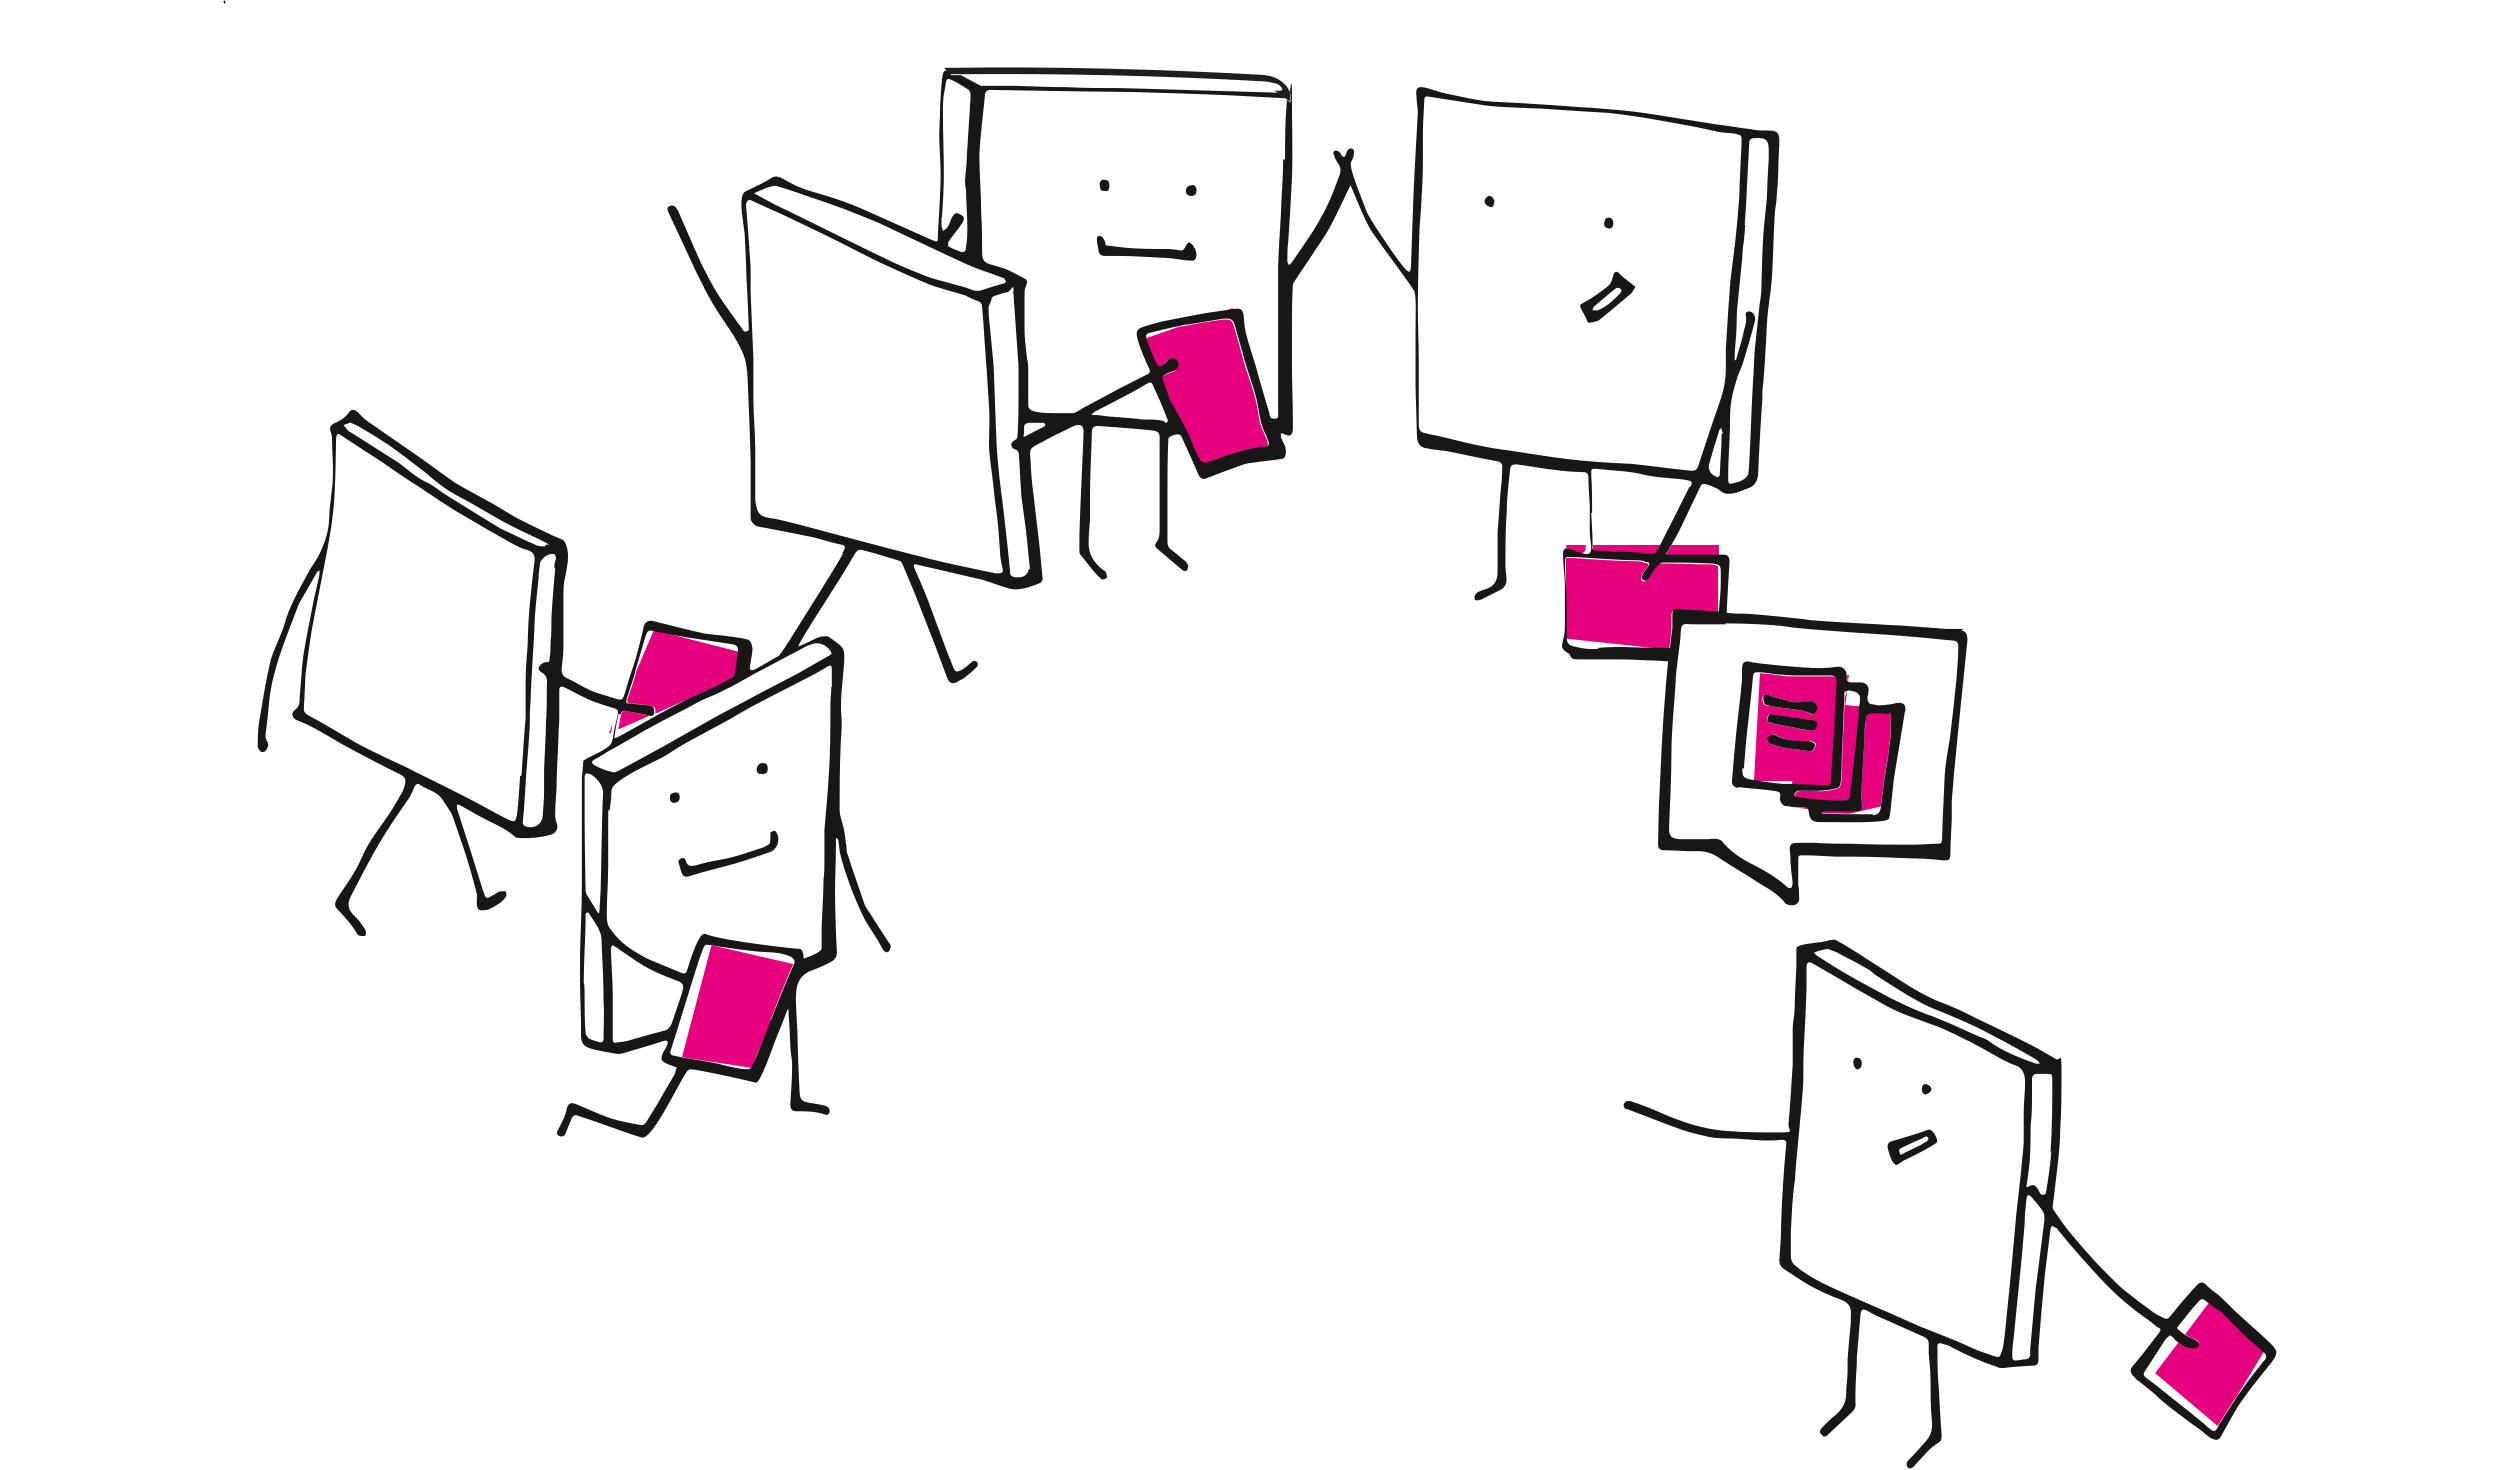 <?xml version="1.0" encoding="UTF-8"?>
<svg id="Ebene_2" data-name="Ebene 2" xmlns="http://www.w3.org/2000/svg" version="1.1" viewBox="0 0 542.2 318.8">
  <defs>
    <style>
      .cls-1 {
        fill: #1e1e1c;
      }

      .cls-1, .cls-2, .cls-3, .cls-4 {
        stroke-width: 0px;
      }

      .cls-2 {
        fill: none;
      }

      .cls-3 {
        fill: #e6007e;
      }

      .cls-4 {
        fill: #181715;
      }
    </style>
  </defs>
  <path class="cls-2" d="M366.9,135.3c-.8,0-1.7-.2-2.1.2-.4.4-.4,1.4-.4,2.1-.2,1.2-.3,2.3-.4,3.5,0,.5,0,1.2-.2,1.7-.3,1.8-.4,3.6-.5,5.3-.3,5.1-.9,10.1-.9,15.2s-.4,10.5-.5,15.7c0,2.1.3,2.7,2.2,2.9,2.1.2,4.1,0,6.2,0s2.4-.4,3.1.5c1.5,1.8,3.3,3.1,5.3,4.3,3.1,1.6,6.2,3.1,8.6,5.4.3.3.7.3,1.1.4,0-.4.3-.7.3-1.1,0-1.2-.3-2.6-.4-3.8,0-1,0-2.1-.2-3-.2-1.4.3-1.9,1.6-1.9s2.7,0,4,0c2.8,0,5.4,0,8.1.2,4.4,0,8.9.2,13.3.2s3.1-.2,4.5-.2,1.5,0,1.5-1.3c.2-3.3.3-6.4.4-9.6.2-2.1.2-4.3.4-6.3.2-1.9.6-3.7.9-5.7.5-4.2,1-8.6,1.4-12.7h0c.2-2.3.4-4.6.4-6.8,0-1.2-.3-1.6-1.5-1.7-3.7-.4-7.2-.7-10.8-1-4.6-.4-9.4-.6-14.1-1-3.8-.3-7.7-.4-11.5-1.1-2.2-.4-7.8-.5-12.6-.6h-1.6c-2.4,0-4.5,0-5.7,0ZM375.6,169.3c.3-2.6.4-5.3.7-7.9.4-4.6,1.1-9.4,1.5-14.1,0-.8,0-1.7,0-2.5,0-1.5.5-1.9,2-1.4,1.2.4,11.1,1.2,14.6,1.3,1.3,0,2.7,0,4.1-.3,1.2,0,2.1.7,2,1.9h.4s-.2,1.3-.2,1.3c.2.1.4.2.9.3.6,0,1.2,0,1.8,0,1.3,0,2.1.9,1.8,2.2,0,.3,0,.5-.2.8,0,1.2.3,1.7,1.5,1.8.6,0,.9,0,1.2.2,1.2-.2,2.3-.3,3.5-.5,1.3-.4,2.2.3,2,1.7h0s-.2,1-.2,1c-.7,4.2-1.3,8.5-2.1,12.7-.4,2.2-.8,8.6-1.2,9.6-.3,1.1-10.3.9-12,.8-1,0-2.1,0-3,0-1.6,0-2.2-.4-2.4-2.1,0-.3-.1-.5-.2-.7l-3.6-.5c-.5,0-1,0-1.4-.2-.8,0-1.2-1.3-1.2-1.5.4-1.7,0-1.6-2.2-1.9-2.2-.3-4.5-.4-6.8-.7-.9,0-1.5-.7-1.4-1.4Z"/>
  <path class="cls-2" d="M179.6,144.5c-1.2.6-2.3,1.3-3.5,2-4,2.1-8.1,4-12,6.2-2.4,1.2-4.7,2.7-7.1,4-2.9,1.6-5.7,3-8.5,4.6-1.6,1-3.1,2.1-4.7,2.9-3.3,1.8-6.7,3.1-9.6,5.3-.7.6-1.3,1.2-1.4,2.1,0,1.4-.3,2.8-.4,4.1,0,.6-.3-1.8-.3,1.8s0,7.1,0,10.5-.3,6.6-.3,9.9,0,2.3.5,3.1c1.3,2.1,3.1,3.7,5.3,5.1,1.2.6,2.2,1.3,3.4,1.9,2.3,1.1,4.7,2,7,2.9.5.3,1,0,1.2-.5.7-2.4,1.8-5.2,2.4-6.5s1.1-1.7,2-1.3c3.7,1.4,19.1,3,20,3.1.8,0,.9,2.1.9,2.1,0,0,3.8-1.2,3.9-2.3,0-1.4,0-2.9,0-4.8,0-3.1.3-6.6.4-10,0-1.5.2-2.3.2-4.5s0-4.3,0-6.3c.3-3.8.7-7.5.9-11.2.3-5.3.3-10.8.4-16.1,0-1.2,0-2.5.2-3.7h.2c0-1.2.2-2.4,0-3.7,0-1-.2-1.1-1-.6ZM165.4,165.5c.7,0,1.1,0,1.2,1.2h0c0,1.1-.9,1.1-1.3,1.2-.5.2-1-.3-1-.9s.4-1.3,1.2-1.4ZM145.4,173.1c0-.6,0-1,1-1.2q1-.2,1.1.9c0,1.1-.8,1.2-1.1,1.2-.6,0-1-.4-1-1ZM167.1,184.8c-2.4.8-4.9,1.7-7.3,2.4-1.2.4-7.8,2-9.8,2.7-1.3.5-1.9.4-2.2-1-.2-.7-.4-1.4-.6-2.1,0-.3.9-.9,1.2-.7.2,0,.4.4.4.5.4,1.2,1,1.3,2.1,1.1,1.7-.4,3.5-.9,5.2-1.2,3.1-.5,6.1-1.6,9.2-2.6.6-.2,1.2-.5,1.7-.9.3-.3.3-2,.2-2.3h0c0-.3,1-.7,1.2-.4,1.2,1.4.5,3.9-1.2,4.5Z"/>
  <path class="cls-2" d="M221.3,107.4c-.3-2.9-.4-5.7-.5-8.6,0-.7,0-1.2-1-1.5-1-.4-1-1.3,0-1.9.6-.4.7-.9.7-1.4,0-3.2,0-6.3.2-9.4,0-1.7.2-3.5,0-5.2-.4-5.2-.7-10.5-1.1-15.8,0-.3,0-.2,0-.8s0-.7-.4-.4c-.2.3-.4.4-.5.6-.3.2-.4.2-.7.3-.6.3-1.3.4-2,.6-.5.2-1.1.3-1.2,1.1,0,.5-.6,1.1-.6,1.6,0,1.8.3,3.5.4,5.3.2,2.5.5,4.9.7,7.4.3,4.5.4,9.1.5,13.6h0c.2,2.7.3,5.3.5,7.9.4,3.8.9,7.5,1.3,11.2.4,3.6,1.1,8.7,1.3,12.3,0,.9,1.9,1.1,2.9.6.8-.4,1.2-1.2,1.1-1.6-.4-3.2-.5-5.2-.9-8.6-.3-2.5-.7-4.9-1-7.4Z"/>
  <path class="cls-2" d="M182,51.3c3.9,1.9,7.7,3.8,11.5,5.6,2.4,1.2,4.9,2.1,7.4,3.1,1.7.6,3.5,1,5.2,1.5,1.6.4,3.1.8,4.6,1.4.7.3,1.3.4,2.1,0,1.5-.5,3.1-1,4.6-1.4.2,0,.4-.3.6-.4-.2-.3-.4-.7-.6-.8-2.2-.9-4.5-1.6-6.8-2.5-1.2-.4-17.1-8-20.3-9.5-2.4-1.1-5-2.1-7.5-3-3.4-1.2-6.7-2.3-10-3.5-1.5-.5-2.9-1.1-4.4-1.5h0c-1.2-.4-4.5,1.4-5.2,1.6l4.4,2.4c4.8,2.2,9.5,4.6,14.3,7Z"/>
  <path class="cls-2" d="M204.5,50.1c.3-.3.7-.4.9-.7.4-.5.6-1.1.8-1.7.4-1,1-1.7,1.6-1.4.4.2,1.2.5,1.2.9,0,.5-.3,1.2-.6,1.6-.8,1.2-1.8,2.3-2.6,3.5-.2.3,0,1.1,0,1.2.9.5,1.8.9,2.8,1.2.2,0,.8-.2.8-.4.3-1.6.4-2,.4-4.9s-.2-5.7-.3-8.5c0-.6-.2-1.2-.2-1.8,0-1.8.3-3.7.4-5.4.3-4.2.5-8.5.8-12.7,0-.7,0-1.3-.7-1.7-1.1-.6-2.1-1.3-3.3-1.9-1-.5-1.2-.4-1.4.7-.3,2.1-.6,1.6-.6,6.2s.2,9.1.2,13.5-.2,6.2-.4,9.3h0c0,.6,0,1.3,0,1.8,0,.4.2.8.3,1.2Z"/>
  <path class="cls-2" d="M226.4,91.6h-3.4c-.4.2-.7.4-.8.8-.2.4,0,.8,0,1.4s.2.8.7.5c1.2-.6,2.5-1.2,3.7-1.9.2,0,.4-.3.4-.5,0,0-.3-.4-.4-.4Z"/>
  <path class="cls-2" d="M401.1,176.6c.8,0,1.5,0,2.3.1h0c.9-.2,1.9-.2,2.8-.2s1.6-.5,1.7-1.6l-6.8,1.6Z"/>
  <path class="cls-2" d="M403.2,153.1c0-.5.1-1.1.2-1.7,0-.9-.8-1.4-2-1.6-.4,0-.7,0-1,.2l-.4,2.7,3.1.3Z"/>
  <path class="cls-2" d="M250,83.5c-.4-.9-.6-.9-1.5-.4-1.2.6-2.3,1.3-3.5,2-2.5,1.3-5.1,2.7-7.7,4-.3.2-.4.4-.7.7.4,0,.7,0,1.1,0,1.2,0,2.5.3,3.7.4,2.1.2,4.4.4,6.5.6.6,0,3.6,0,4.5.4.6.3,1-.3.5-.9-1-2.3-2-4.6-3-7Z"/>
  <path class="cls-2" d="M380.1,169.2c2.2.4,4.5.7,6.7.9.6,0,1.1,0,1.7,0l.2-1.1h-8.7l1.3-23.4c-.5,0-1.2-.1-1.2.9-.3,3.4-.7,6.9-1.1,10.3-.4,3.2-.6,6.4-.9,9.7-.2,1.8.2,2.2,2,2.5Z"/>
  <path class="cls-2" d="M162.8,231.6l-13.9-2.1c2.2.4,4.9.8,5.8,1,1.5.3,7.6,2.1,8,1.1.4-1,1.1-2.1,1.5-3.3.9-2.4,1.9-4.8,2.8-7.1l-4.3,10.4Z"/>
  <path class="cls-2" d="M395,176.1s0,0,0,.1v-.2s0,0,0,0Z"/>
  <path class="cls-2" d="M249.3,72.4c-.5,0-.8.4-.7,1l7.2-2.5c-2.2.5-4.3,1-6.5,1.5Z"/>
  <path class="cls-2" d="M253.1,85c.3.9.6,1.8,1,2.7.2.5.4.9.7,1.4l-1.7-4Z"/>
  <path class="cls-2" d="M216.3,112.6c-.4-2.9-.7-5.6-1-8.4-.3-2.7-.6-5.3-.8-8s0-5.3,0-7.9c-.3-4.9-.6-9.8-1-14.7-.2-2.2-.4-4.5-.5-6.9,0-.8-.4-1.2-1.2-1.4-.6-.2-1.2-.5-1.8-.8-.3,0-.6-.3-.9-.4-2.1-.6-4.1-1.2-6.1-1.8-1.3-.4-2.6-1-3.8-1.5-2.8-1.2-5.4-2.3-8-3.6-4.4-2.1-8.8-4.5-13.2-6.6-3.4-1.6-6.6-3.2-9.9-4.7-.8-.4-3.7-1.7-5.3-2.4-.6-.3-1.1.4-1,1.2.3,3.2.8,10.5,1,13.4,0,1.9,0,3.7,0,5.6.3,4.7.4,9.5.6,14.3,0,3,0,5.9,0,8.7,0,3.7.4,7.3.4,10.9v9.8c0,.4,0,.8,0,1.2.4,3.1,1,3.7,4.1,4,1.5.2,9,2.1,11.1,2.8,4.4,1.2,8.8,2.3,13.2,3.5,3.3.8,6.5,1.7,9.8,2.5,4,1,8.1,1.8,12.2,2.7.8.2,1.6.4,2.4.5h0c.6,0,.8-.2.9-.8-.2-1.2-.5-2.5-.6-3.7-.3-2.5-.4-5-.6-7.4Z"/>
  <path class="cls-2" d="M75.8,93.7c3.4,2.1,6.7,4.4,10.1,6.4,2.2,1.3,4,3.4,6.4,4.5,1.5.6,2.8,1.8,4.2,2.7,3.9,2.4,7.7,4.8,11.5,7.1.8.4,1.6.8,2.4,1.2,1.9.9,3.7,1.8,5.6,2.6.6.3,1.4.3,2.1.4.2,0,.4-.3.5-.4-.2-.2-.3-.4-.4-.5-1.8-.9-3.7-1.7-5.4-2.6s-3.6-1.8-5.3-2.8c-2-1.2-3.9-2.2-5.9-3.4-1.7-1-3.5-1.9-5.2-3-1.6-1.1-2.9-2.4-4.5-3.6-2.7-2-5.3-4-7.9-5.9-2-1.3-4.1-2.6-6.2-3.8-.5-.3-1.1-.5-1.7-.8h0c-.5.3-1.1.4-1.6.6.4.4.6.8,1,1.2,0,0,.2,0,.3.2Z"/>
  <path class="cls-2" d="M114.2,140.6c.2-3.1.3-6.2.5-9.4.3-3,.6-6.1,1-9.1.2-1.3,0-2.2-1.5-2.7-1.1-.3-2.1-.8-3.1-1.3-3.6-2-7.1-3.9-10.6-6.1-3.4-2-6.6-4.2-9.8-6.3-2.9-1.8-5.5-3.7-8.2-5.5-2.9-1.9-5.7-3.7-8.6-5.6-.3-.2-.6-.3-.9-.4,0,.3-.3.6-.3.9,0,3.8,0,7.6-.3,11.3,0,2.9-.4,5.5-.8,8.2-.4,3.2-1.1,6.2-1.7,9.3-.8,4.3-1.7,8.6-2.5,12.9-.5,3.1-1,6.2-1.3,9.2-.3,2.5-.3,5-.4,7.5,0,.8.2,1.2.9,1.7,3.2,1.8,6.3,3.7,9.4,5.4,1.2.7,2.6,1.5,3.9,2.1,2.7,1.2,5.3,2.4,7.8,3.7,1.8.9,3.7,1.8,5.4,2.7s4.6,2.3,7,3.5c3.2,1.6,6.2,3.4,9.4,5,2,1,2.2.9,2.5-1.4.4-2.7.4-5.3.6-7.8h0c.3-4.1.5-8.3.9-12.5,0-2.8,0-5.4,0-8.1,0-2.4.3-4.7.4-7.1Z"/>
  <path class="cls-2" d="M117.3,122.3c0,1-.2,2.1-.3,3.1-.3,2.9-.6,5.5-.8,8.3-.2,3.2-.4,6.3-.5,9.4,0,2.9-.3,5.7-.4,8.5,0,1.9,0,3.7-.2,5.6-.2,3.3-.4,6.4-.7,9.6-.3,3.8-.4,7.5-.8,11.2,0,.8.2,1.1.8,1.2,1.7.4,3.3-.5,3.5-2.3,0-1.7.2-3.5.3-5.2,0-1.6,0-3.2,0-4.8,0-3.5.3-6.8.4-10.2,0-2.7,0-5.3.2-7.8,0-1.3.2-2.5-1.2-3.2-.4-.3-.9-.8-.4-1.3.4-.4,1-1,1.4-.9.8,0,.8-.3.8-.8,0-1.2.2-2.2.2-3.3,0-1.9,0-3.7.2-5.6.2-3.6.5-7.1.8-10.6v-.2c0-.7.3-1.5.4-2.2-.2-.3-.3-.7-.4-.8-1.2-.4-3,1-3.1,2.2Z"/>
  <path class="cls-2" d="M277.1,18.3c-1.5-.4-2.4-.5-3.9-.6-21.5-1.2-43.4-1.7-65-1.5,1.8,1,4.3,2.3,4.3,2.3,0,0-.3,0,6.9,0,3.9,0,7.9.2,11.9.3,3.7.2,7.6.2,11.1.2s27,.9,34.6,1l-.4-.3c3,.4,1.3-1.2.6-1.4Z"/>
  <path class="cls-2" d="M278.3,21.2c-.5,0-12.5-.6-13.5-.7-4.3-.2-19.2-.7-23.4-.7s-25.7-.4-26.8-.4c-.9,0-1.2.4-1.3,1.3-.4,4.3-1,8.6-1.2,12.8,0,4.3.3,8.6.4,12.8,0,2.8.2,5.5.2,8.2s.3,2.2,1.7,2.7c1.3.4,2.6.7,3.8,1.2,1.2.5,2.4,1.2,3.7,1.9.6.4.5.8.4,1.4-.2.8-.4.3-.4,2.6s0,4.5,0,6.9c0,1.7.2,3.5.4,5.3.2,1.1.4,2.1.4,3.2,0,2.7,0,5.3,0,7.9,0,.4,0,.9.4,1.1,1.1.7,4.2.8,5.4.8s2.6,0,3.8,0,.6,0,.9-.3c.8-.4,1.6-1,2.5-1.4,2.2-1.2,4.5-2.4,6.7-3.6,2-1.1,3.9-2.1,5.9-3,.5-.3,1-.5.7-1.2-.7-1.5-2.3-5-2.7-7.1-.3-1.2.4-1.7.8-1.9.5-.4,3.6-1.2,4.7-1.4,3.4-.7,6.7-1.2,10-1.9,1.4-.2,2.8-.4,4.2-.6l1.2-.4v.2c.1,0,.2,0,.3,0,1.2-.2,1.7,0,1.9,1.3.2,1.2.3,2.6.5,3.9.3,1.2.6,2.3,1,3.5s.7,2.3,1.1,3.5c.9,3.4,2,6.8,2.9,10.1l.4,1c.2.3.6.4,1.1.4.8,0,.6-.7.6-1.2v-22.3c0-3.2,0-6.3,0-9.4,0-3.8.4-7.7.6-11.4.2-3.9.4-7.9.5-11.9h.4c0-4.2,0-8.6.4-12.5,0-.2,0-.4-.1-.5l-.5-.3c0,0-.1,0-.2,0ZM239.6,39c.5,0,1.2,0,1.1,1.2,0,1.2-.4,1.4-1.2,1.2-.8-.2-.6-.4-.8-1.2,0-.8.4-1.3,1-1.2ZM259.1,55.9c-.3.6-1,.5-1.7.4-1.9-.3-3.7-.5-5.6-.6-3.5-.2-6.9-.3-10.3-.4,0,0-1.2,0-1.8,0-1.1,0-1.7-.4-1.7-1.6,0,0-.6-2.5,0-2.7.4,0,.9,0,1.2.7.4.6.4,1.3.4,1.3l4,.5c3,.2,6.1.2,9,.3,1.1,0,2.1,0,3.1.3.7,0,1-.2,1.2-.8.2-.4.5-.9.8-.9.4,0,.7.5,1,.8.2.2.4.4.4.7,0,.6.2,1.2,0,1.8ZM258.4,42.5c-.7,0-1.2-.4-1.2-1.1s.4-1.2,1.2-1.2,1.1.5,1.1,1.2-.4,1.2-1.1,1.2Z"/>
  <path class="cls-2" d="M141.7,136.7c-1.1-.2-1.2.4-1.5,1.2-.8,2.7-1.5,5.3-2.3,7.8l3.9-9.1s0,0,0,0Z"/>
  <path class="cls-2" d="M152.3,205.9c-.6,1.5-1.1,3.1-1.6,4.7-1.8,5.7-3.5,11.4-5.3,17-.2.5-.2,1.1.4,1.2.4.1,1.1.3,1.9.4l6.4-24.4c-1.2-.3-1.4-.3-1.9,1Z"/>
  <path class="cls-2" d="M160.4,141.4c.2-1.2-.2-1.6-1.3-1.8l-8.6-1.3c-2.1-.3-4.2-.7-6.2-1.1-.3,0-.7,0-1-.2l17.2,4.4s0,0,0,0Z"/>
  <path class="cls-2" d="M130.4,205c0-1,0-2.1-.4-2.9-.5-1.4-1.5-2.6-2.3-3.9,0-.2-.3-.3-.4-.3-.2,0-.4.3-.4.4v2c0,4.3-.3,8.6-.4,12.9,0,0,.2,2.2.2,4.4s0,4.3.2,6.4c0,.4.4,1.1.8,1.3.6.4,1.3.5,2.1.7.6.2,1,0,1-.7h0c0-2.7.2-5.3,0-8,0-4.1-.3-8.2-.4-12.3Z"/>
  <path class="cls-2" d="M172,209.1c.3-.6,0-1-.5-1.5-2.3-1.2-4.7-1.1-7.1-1.2-1.4,0-8.3-1-10.3-1.4h0c0,0,17.8,4.2,17.8,4.2Z"/>
  <path class="cls-2" d="M147.3,216.8c.3-.8.5-1.5.7-2.3.2-.9,0-1.4-1-1.8-3.2-1.2-6.2-2.4-9-4.3-1.6-1.1-3.1-2.1-4.7-3.2-.2,0-.4-.2-.6-.3,0,.2-.3.4-.3.6,0,.2,0,.4,0,.6.2,3.4.4,6.7.4,10,0,2.2,0,4.5,0,6.9v2.4c0,.4.2.8.8.6,1-.2,2-.3,2.9-.5,2.4-.6,4.8-1.3,7.2-1.9h0c.9-.4,1.2-.8,1.7-1.5.5-1.8,1.2-3.6,1.8-5.3Z"/>
  <path class="cls-2" d="M134.5,159.8c3-1.6,5.9-3.3,8.8-4.9,2.4-1.3,4.8-2.7,7.3-3.8,2.9-1.3,5.8-2.5,8.5-4.1l-17.2,7.7s0,0,0,0c-.2.5-.5.6-1.2.4l-6.8,3c-.2,1-.3,1.8-.3,1.9.3,0,.6,0,.9-.3Z"/>
  <path class="cls-2" d="M126.8,179.3c0,3.8.2,13.2.2,14,0,.3,0,.6.3.9.7,1.2,1.5,2.4,2.2,3.6,0,0,.2.3.3.4,0-.2.2-.4.2-.5,0-2.1.2-4,.3-6.1,0-2.1.3-15,.5-19.3.2-2.6-2.6-4.2-2.8-4.3-.8-.3-1.1-.2-1.2.8,0,1.2,0,2.5,0,3.7v6.9Z"/>
  <path class="cls-2" d="M153.3,151.5c-1.6.6-3.1,1.6-4.7,2.4-3,1.5-6,3.1-8.9,4.7-2.6,1.4-5.1,2.9-7.7,4.4-1.1.6-2.1,1.2-3.2,1.9-.6.4-.5.7,0,1.1,1.3.8,2.8,1.3,4.3,1.6.3,0,.5,0,.8-.2,3.5-1.9,6.9-3.7,10.3-5.6,3.8-2.1,7.7-4.4,11.5-6.5,3.3-1.7,6.4-3.4,9.6-5.1,2.5-1.3,5-2.6,7.5-3.9,2.3-1.3,4.7-2.7,7-4,.2,0,.4-.4.6-.5,0-.2-.2-.3-.2-.4-1.1-1.8-3-2.3-4.8-1.3h0c-4,2.1-8.1,4.3-12.1,6.4-3.3,1.9-6.5,3.7-10,5.1Z"/>
  <path class="cls-2" d="M485.5,302.4c.3-.4.5-.8.8-1.1,1.5-2.2,3.2-4.3,4.8-6.3.5-.6.5-1.2,0-1.7l-5.6,9.2Z"/>
  <path class="cls-2" d="M358.8,140.7c.7,0,1.3,0,2,0-4.4-.5-19.8-2.1-21.1-2.3,0,1.5,1.1,1.7,2,1.9,1.6.3,3.2.5,4.8.4,4.1-.4,8.2,0,12.2,0h0Z"/>
  <polygon class="cls-2" points="352.8 240.7 353 240.8 353 240.7 352.8 240.7"/>
  <path class="cls-2" d="M417.1,246.7c-1.6.7-3.2,1.4-4.8,2.2-.2,0-.4.4-.4.6,0,.4.2.6.3.9h0c2.1-1.1,2.9-1.4,4.6-2.3.3-.2,1.6-.6,1.3-1.3s-.8-.3-1.1,0Z"/>
  <path class="cls-2" d="M363.9,132.3h0c0,0,0,0,0,0,.4,0,4.9.4,8.8.5,0-2,.3-4,.4-6v-2.1c0-1.1,0-1.6-.4-1.9v9.9l-8.8-.5Z"/>
  <path class="cls-2" d="M366.5,105.7h.2c.6-1.2.4-1.2-.9-1.5-3.2-.5-6.2-.4-9.4-1.2-3.2-.8-6.6-.9-9.8-1.2-1.3,0-1.4,0-1.4,1.2,0,2.9,0,5.6.2,8.4,0,2.3.2,4.5.3,6.9h14.7c2.1-4.1,4.2-8.3,6.3-12.5Z"/>
  <path class="cls-2" d="M365.9,102c2.1.2,2.1.2,2.8-1.8,1.4-4.3,2.8-8.6,4.3-12.8.9-2.5,1.4-4.9,1.4-7.5s0-2.9,0-4.4c.2-3.1.4-6.2.6-9.4.2-1.8.2-3.6.4-5.3.4-3,.7-6,1.1-8.9.3-3,.6-6,.8-9,.2-3.9.4-11.6.5-11.6,0-.4,0-1,0-1.4,0-.3-.3-.5-.4-.6-.6-.2-1.2-.3-1.8-.4-.9,0-1.9,0-2.8-.3l-5.1-1.1c-2.2-.4-4.4-.8-6.6-1.2-1.5-.3-3.1-.5-4.6-.8-2.5-.4-4.9-.7-7.4-1-3.3-.3-6.5-.4-9.7-.6-2.2,0-4.5-.3-6.7-.4-4.1-.2-8.2-.2-12.2-.9-3.5-.5-7-1.1-10.3-1.6-.6,0-1.2-.2-1.2.7,0,2.5-.2,4.9-.3,7.4,0,2.1,0,4,0,6,0,3.3-.3,6.6-.4,9.8,0,2.1-.3,4.4-.4,6.5,0,2.7-.3,11-.3,15s.2,8.1.2,12.1c0,4.5,0,9.1,0,13.6s.3,1.6,1.2,1.8c1.4.4,2.9.6,4.5,1,3,.6,5.9,1.4,8.8,2,2.3.4,4.7.7,7,1.1,3.5.5,6.9,1.1,10.3,1.4h0c4.7.6,9.5,1,14.4,1.2,4,.4,8,1,12,1.4ZM323.2,44.9c-.8-.2-1.4-.9-1.2-1.5,0-.4.6-.8,1-1,.4-.2,1.2.7,1.2,1.2,0,.4,0,1.4-.9,1.2ZM348.9,47.3c.8,0,.9.6,1,1.2,0,.6-.3,1.2-1,1.2s-1-.4-1-1c0-.6.2-1.2,1-1.3ZM346.5,69.6c-.6.2-1.2.4-1.9.4-.3,0-.5-.8-.7-1.2-.2-.4-.4-.7-.6-1.1-.3-.4-.7-1-.6-1.4,0-.4.8-.6,1.2-.9.4-.2,4-2.5,5.2-3.7s.6-1.2.8-2c.3-.9.7-1.1,1.3-.4.6.8,3.1,2.4,3.5,2.9h0c-.4.6-.6,1.2-1,1.5-2.2,1.8-7,5.8-7.2,5.9Z"/>
  <path class="cls-2" d="M472.7,291c-.3-.2-.5-.4-.8-.6-.3-.5-.6-.7-1.1-1h-.2c-.3.4-.6.6-.9.9-1.5,2.3-3,4.7-4.6,7.1-.4.5-.3.9.2,1.2.6.5,1.3,1.1,2,1.5,2.6,2.1,5.2,4.2,7.8,6.2,1.2,1.1,2.6,2.1,3.8,3.2,1.3,1.2,1.5,1.2,2.3-.4,0,0,0,0,0,0l-13.6-11.5,5.1-6.7Z"/>
  <path class="cls-2" d="M443.9,232.7c-.5,0-1.1,0-1.6,0-1,0-1.3.4-1.4,1.2v3c0,2.3,0,4.6-.3,7v.2s0,5.1-.2,7.7c-.2,1.7-.4,3.5-.7,5.2v.4c0,0,.2,0,.4-.2,1-.5,1.3-.4,2,.4.3.4.4.9.7,1.2.2.3,1.1,0,1.1-.2.4-3,1-6.1,1.2-9.2.3-5.2.3-10.5.4-15.8,0-1.2-.2-1.2-1.4-1.2Z"/>
  <path class="cls-2" d="M481.1,283.8l1,.9c-1-.9-1-.9-1-.9Z"/>
  <path class="cls-2" d="M438.3,253.2c.2-2.1.4-4,.5-6.1s0-4,0-6.1.2-4.3.3-6.4c0-1.7-.4-3.2-2.2-3.8-1.1-.4-2.1-.9-3.1-1.4-2.1-1.2-4.2-2.4-6.3-3.5-2.1-1.1-5.3-2.9-8.3-3.8-3.5-1.2-7-2.4-10.3-4.2-2.2-1.2-4.5-2.6-6.7-3.8-2.9-1.7-5.9-3.5-8.9-5.2-1.2-.7-1.5-.5-1.6.9,0,.2,0,.4,0,.6,0,1.2,0,2.5,0,3.7-.2,3.7-.4,7.4-.5,11.2,0,2.9,0,5.9-.2,8.9,0,3.9-1.7,19.1-1.8,21.5-.6,3.7-.7,7.4-.9,11.3h.2c0,0,0,5.3,0,5.3,0,1,.4,1.6,1.1,2.1,3.5,2.9,7.8,4.6,11.9,6.5,2.8,1.2,5.6,2.5,8.5,3.7,1.6.7,3.1,1.4,4.7,2.1,1.7.7,3.4,1.3,5.1,2.1,1.5.6,2.9,1.2,4.5,1.8,1.8.7,3.6,1.6,5.3,2.3,1.2.4,2.3.9,3.5,1.2.2,0,.7,0,.8-.3.4-.8.6-1.7.7-2.5.4-2.8.6-5.4.9-8.3.6-6.7,1.2-13.5,1.9-20.1.4-3.3.7-6.5,1.1-9.9ZM402.9,231.9c-1.1.2-1.6-2.7-.2-2.5,1.4,0,1.2,2.3.2,2.5ZM417.7,235.1c.4,0,1,.5,1.2,1s-.5,1.2-1.2,1.2-.8-.5-.9-1.2c0-.6.3-1.2.9-1.1ZM419.9,247.6c0,.4-4.4,2.8-6.6,3.7-.7.3-1.2.8-2,1.2-.8.4-1.6-1.7-2-3.2h0c-.3-1,0-1.6.5-1.8,1.8-.5,3.6-1.1,5.3-1.6,1-.3,2-.6,2.9-1,.7,0,2,2,1.7,2.7Z"/>
  <path class="cls-2" d="M440.6,259.5c-.2-.3-.5-.4-.8-.5,0,.3-.2.6-.3.9-.2,1.9-.3,3.7-.4,5.5-.3,2.5-.4,4.7-.6,6.8h0c0,0-1.1,11.1-1.6,16.1-.2,1.8-.4,3.7-.5,5.4,0,1.2.3,1.3,1.3,1.2.5,0,1.1-.2,1.6-.2s.9-.4,1-1v-1.1c.4-4.4.8-8.8,1.2-13.3.5-4.9,1.2-10,1.9-14.9,0-.6,0-1.4-.4-2-.7-1.1-1.6-2.1-2.4-3Z"/>
  <path class="cls-2" d="M394.4,207.3c2.5,1.6,5,3.2,7.5,4.6,5.1,2.9,10.3,5.8,15.8,7.9,4,1.4,7.9,3.3,11.8,5,.7.3,1.4.4,2,.9,3.1,2.3,6.7,3.7,10.4,5,.3,0,.5,0,.8,0-.2-.2-.3-.4-.4-.6-.4-.4-1-.6-1.4-.9-1.9-1.1-3.7-2.1-5.7-3.2-2.6-1.3-5.2-2.8-7.9-4-2.8-1.2-5.6-2.3-8.5-3.6-1.6-.7-3.1-1.6-4.5-2.4-2.2-1.3-4.5-2.8-6.7-4.2-.7-.4-1.2-1.2-2-1.5-2.1-1.2-4.3-2.3-6.5-3.5-.7-.4-1.6-.6-2.3-.9h0c-.7,0-1.2,0-1.9.3-.4,0-.6.3-1,.4.3.3.4.5.7.7Z"/>
  <path class="cls-2" d="M478.8,282.1c-1-.8-1.2-.9-2,0-1.6,1.8-3,3.7-4.5,5.5-.2.2.7,1,1.7,1.6l5.2-6.9c-.1,0-.2-.2-.4-.3Z"/>
  <path class="cls-2" d="M339.2,122.7v.3c0,3,.3,6,.4,8.9,0,.8,0,1.6,0,2.4v-13.3c-.4.2-.4.6-.4,1.8Z"/>
  <path class="cls-2" d="M372.7,93.6c-.6,2.2-1.3,4.4-2,6.6-.4,1.4,0,2.5,1.2,3.1,0,0,0,0,0,0,.6.3,1,.2,1-.6,0-3,.3-5.9.4-8.8h0c0,0,0,0,0-.2,0-.4-.2-.7-.3-1.1-.2.3-.4.5-.5.9Z"/>
  <path class="cls-2" d="M351.3,62.3c-.2,0-.5,0-.7,0-1.6,1.2-3.1,2.6-4.7,3.9-.3.2-.4.5-.4.9.4,0,.7.2,1.1,0,2.1-.8,3.6-2.4,5.1-3.9,0,0,0-.3.3-.4h0c-.2-.2-.3-.5-.5-.6Z"/>
  <path class="cls-2" d="M376.7,65.5c-.2,2.1-.2,4-.3,6.1s-.3,4.1-.4,6.2c0,0,0,.3,0,.4.2-.2.3-.3.4-.4.4-1.7,1.1-3.3,1.4-5,.3-1.5,1.1-2.9.6-4.5-.2-.6.7-1,1.3-.6.9.6.8,1.5.6,2.3-.7,2.8-1.5,5.4-2.3,8.1-.4,1.2-1,2.5-1.4,3.7-.5,1.6-1.1,3.3-1.3,5-.3,1.9-.2,3.8-.3,5.8,0,3.7-.3,7.3-.4,10.9,0,1.5,0,1.5,1.5,1.2,1.1-.3,2.7-.9,2.9-2.1.3-2.1.7-15.5,1-20.1.2-2.2.2-4.5.4-6.9.3-2.9.6-5.6.9-8.4.2-1.5.4-2.9.5-4.4.2-4.3.3-8.6.5-12.9.2-2.3.5-4.5.7-6.9.2-2.9.3-5.7.4-8.5,0-.4,0-.6,0-.9.2-3.3-.3-3.8-3.6-3.6h0c-.2.2-.6.4-.6.6-.3,3.2-.4,6.4-.5,9.5-.2,2.9-.4,5.9-.5,8.7h0c0,1.5-.3,3.1-.5,4.9-.2,1.6-.3,3.2-.4,4.8-.2,2.3-.5,4.6-.7,7Z"/>
  <path class="cls-3" d="M275.1,89.7c0,.3.1.5.2.7l-.4-1c0,.1,0,.3.1.4Z"/>
  <path class="cls-3" d="M266.1,67.2c.4,0,.9-.1,1.3-.2v-.2c0,0-1.3.4-1.3.4Z"/>
  <path class="cls-3" d="M276.7,94.7c.1.4.3.8.5,1.1l-.5-1.6c0,.1,0,.3,0,.4Z"/>
  <path class="cls-3" d="M256.3,91.9c.6,1.2,1.2,2.5,1.8,3.7s1,2.5,1.6,3.7c.6,1.2,1.1,1.4,2.5,1,2.1-.7,4.2-1.4,6.2-2.1,1.7-.5,3.5-.9,5.3-1.2v.2c1.2-.3,1.4-.4,1.2-1.3,0-.4-.3-.7-.4-1.1-.4-1-.9-2-1.2-3-.4-1.7-.5-3.4-1-5.1-.7-2.9-1.7-5.4-2.5-8.1-.7-2.8-1.5-5.3-2.2-7.9-.4-1.2-.6-1.4-1.9-1.4s-.3,0-.5,0c-2.4.4-4.9.7-7.3,1.2-.8.1-1.5.3-2.3.4l-7.2,2.5c0,0,0,.2,0,.3.6,1.6,1.2,3.3,2,4.9.5,1.3.9,1.4,2.1.4.2-.2.3-.4.4-.5.4-.6,1-.9,1.6-.5.4.3.9.4.9,1.2s-.4,1.3-1.2,1.5c-.6.2-1.2.4-1.7.7-.5.2-.7.6-.5,1.2.3.8.6,1.7.9,2.5l1.7,4c.5,1,1.1,1.9,1.6,2.9Z"/>
  <path class="cls-3" d="M362,140.8c.2-1.4.4-2.9.5-4.3,0-1,0-2,0-2.9,0-.9.3-1.5,1.3-1.3h0c0,0,8.8.4,8.8.4v-9.9c-.3-.2-.7-.3-1.5-.4-.3,0-.4,0-.7,0-3.4,0-6.7-.2-10-.2s-1,.5-1.3.9c-.6.8-1.2,1.7-1.7,2.5-.4.5-.9.7-1.3.3-.3-.2,0-.9,0-1.2.3-.6.7-1.2,1.2-1.7.4-.5.3-.8-.4-.9-1,0,.3-.4-2.9-.4s-12.2-.6-13-.7c-.7,0-1.2,0-1.4,0v13.3c0,1.4,0,2.8,0,4.2s0,0,0,0c1.3.1,16.7,1.8,21.1,2.3.4,0,.8,0,1.2.1Z"/>
  <path class="cls-3" d="M342.1,119.8c1.3.4,1.8,0,1.8-1.2s0-.2,0-.4h-4.2v.7c0,0,.1,0,.2,0,.7.4,1.4.6,2.2.8Z"/>
  <path class="cls-3" d="M346.7,119.5c1.5,0,2.9,0,4.5.2,2.4.2,4.7.4,7,.5.6,0,1.1,0,1.3-.7.2-.4.5-.9.7-1.3h-14.7c0,.8-.4,1.3,1.2,1.3Z"/>
  <path class="cls-3" d="M362.4,120.4c2.1,0,4.5,0,6.2,0s2.8,0,4.2,0v-2.2h-10.3c-.2.4-.4.8-.7,1.2-.5,1-1.4,1.1.6,1.1Z"/>
  <path class="cls-3" d="M132,159.1l.5-.2c.1-.6.3-1.3.4-1.9l-.9,2.1Z"/>
  <path class="cls-3" d="M140.8,155.2c-1.6-.4-3.3-.6-4.9-1-.7-.2-1,.2-1.2.8h0c-.2.7-.4,2.1-.6,3.2l6.8-3s0,0,0,0Z"/>
  <path class="cls-3" d="M159.4,146.8c0,0,.2,0,.2-.2.3-.5.6-4.1.8-5.2l-17.2-4.4c-.5-.1-1-.2-1.4-.3l-3.9,9.1c0,0,0,.2,0,.3-.5,1.9-1.2,3.7-1.8,5.5-.2.5,0,.9.6,1,1.4,0,2.8.2,4.1.4.4,0,.9.2,1.1.4.3.3.3.9.2,1.4l17.2-7.7c0,0,.2,0,.3-.1Z"/>
  <path class="cls-3" d="M167.1,221.2c.2-.4.3-.8.5-1.3.9-2.3,3.8-9.7,4.5-10.8h0s0,0,0,0l-17.8-4.1h0c0,0-6.4,24.3-6.4,24.3.4,0,.8.1,1.2.2l13.9,2.1,4.3-10.4Z"/>
  <path class="cls-3" d="M491.1,293.2c-1.2-1.1-2.5-2.1-3.7-3.2-1.8-1.7-3.4-3.4-5.1-5.1s-.1-.1-.2-.2l-1-.9s0,0-.2,0c-.6-.4-1.2-.8-1.8-1.3l-5.2,6.9c.8.5,1.7,1,2.2,1.1,1.2.4,1.2,1.7-.4,1.8-1.3,0-2.2-.5-3.2-1.2l-5.1,6.7,13.6,11.5c0-.1,0-.2.2-.4,1.4-2.2,2.7-4.4,4.1-6.4l5.6-9.2s0,0,0,0Z"/>
  <path class="cls-3" d="M388.8,169.1l-.2,1.1c2.4,0,4.8.1,7.3.3,1.3,0,1.4,0,1.5-1.3,0-1.7.2-3.4.3-5.1.4-4.9.9-15.6.9-16h0c0-1-.4-1.4-1.2-1.4-2.5,0-5,0-7.5,0s-2.4,0-3.7-.2c-1.5-.2-3-.4-4.5-.5,0,0,0,0,0,0l-1.3,23.4h8.7ZM393.2,162.7c0,.2-.5.3-.8.2-1.9-.3-3.7-.4-5.5-.8-1.1-.2-2.1-.4-3-.9-.4,0-.7-.9-.6-1.2.3-.3.8-.5,1.2-.8h0c.3,0,.4.2.5.2,2.3,1.3,4.9,1.4,7.5,1.3.4,0,1.2.3,1.3.6.2.3-.3.9-.5,1.3ZM392.5,158.4c-1,0-1.3-.2-2.1-.3-1.7-.4-3.3-.7-5-1,0,0-.2,0-.3,0l-1.9-.6c0-.5.2-1.1.3-1.6,0,0,.4,0,.6,0,2.8.4,5.4.9,8.3,1.2.7,0,1.4,0,1.5,1,0,.8-.5,1.3-1.5,1.3ZM382.4,151c.2-.5.7-.4,1.2-.2,1.3.4,2.7.8,4.1,1.2.7.2,1.5.3,2.2.3s1.6,0,2.3-.2c.8-.2,1.9.5,1.9,1.7h0c-.2.3-.4.8-.9,1.1-.3.2-.8-.2-1.2-.4-.4-.2-1-.4-1.4-.4-2.3-.4-4.6-.6-7-1-.4,0-1-.2-1.1-.4-.2-.5-.4-1.2-.2-1.6Z"/>
  <path class="cls-3" d="M400.1,151.1c0,1.7-.2,3.5-.2,5.2-.2,3.6-.4,7.1-.4,10.7,0,.7,0,3.5-.7,3.9s-3.5.8-4.3.7c-1.5-.2-3-.2-4.5,0-.3,0-.6.5-.8.8,0,0,.4.5.5.5,2.6.5,7.8.9,7.8.8h2.6c.8,0,1.2-.4,1.2-1.2.6-5.7,1.2-11.6,1.9-17.3,0-.7,0-1.3.1-2l-3.1-.3.4-2.7c-.3.2-.4.6-.4,1Z"/>
  <path class="cls-3" d="M400.8,147.6l.2-1.2h-.4s0,0,0,0c0,.7,0,1,.2,1.2Z"/>
  <path class="cls-3" d="M407.9,175c.3-2.3.6-4.6.9-7,.4-2.2.8-4.5,1-6.7.2-2,.3-3.9.3-5.9s-.4-.6-.7-.7c-1.1,0-2.1-.2-3.1-.2s-1.5.4-1.6,1.4c-.2,1.2-.2,2.4-.3,3.7-.2,3.2-.4,6.4-.6,9.8,0,1.4-.2,2.9,0,4.3,0,.7.3,1.3-.3,1.8-.5.5-6.1,0-8.1.3,0,0-.2.1-.3.2v.2c0,0,.1.2.2.2.2,0,.4,0,.6,0,1.7,0,3.5,0,5.2.1l6.8-1.6s0,0,0,0Z"/>
  <path class="cls-3" d="M413,155.1l.2-1h0s0,0,0,0c0,.3-.1.7-.2,1Z"/>
  <path class="cls-3" d="M391.3,175.1c-.4,0-1.6,0-2.7-.1l3.6.5c-.2-.2-.4-.3-.8-.4Z"/>
  <path class="cls-4" d="M493.3,292.3c-.6-.7-1.3-1.4-2.1-2.1-2.1-1.9-4.1-3.7-6.2-5.6-1.2-1.2-2.4-2.4-3.7-3.6-1-.8-2.1-1.5-2.9-2.4-.6-.6-1.2-.6-1.8,0-1.2,1.2-2.3,2.6-3.4,3.8-1,1.1-1.8,2.3-2.8,3.4-.2.2-.6.2-.8.2-.9-.4-1.8-.8-2.6-1.4-2.1-1.5-4.2-3.1-6.2-4.7-1.2-1-2.1-1.9-3.4-3.2s-2.7-2.7-3.9-4.1c-1.7-1.9-3.3-3.7-4.9-5.7-1.1-1.3-2.1-2.9-3.1-4.3-.3-.3-.3-.6-.3-1,.4-3.4.8-6.8,1.2-10.1.2-2.1.4-4.1.4-6.2.3-4.4.3-8.8.3-13.2s-.3-1.9-1.2-2.4c-1.6-.9-3.2-1.9-4.9-2.8-4.1-2.1-8.3-4.1-12.5-6.1-2.3-1.2-4.6-2.3-7-3.2-4.3-1.6-7.9-4-11.6-6.4-2.9-1.8-11.4-7.5-12.1-7.4-.7,0-1.4.2-2.1.4-1.5.3-6.1.5-6.1,1.5v3.8c-.2,3.2-.3,6.4-.4,9.5,0,1.3-.4,2.8-.4,4.1,0,2.7,0,5.3,0,7.8-.3,4.2-.5,8.5-.9,12.7-.2,1.8,1.7,2-2.1,2s-7.3,0-11-.3c-5.4-.3-10.5-2.1-15.4-4.3-1.8-.8-3.7-1.5-5.5-2.1-1.8-.6-2.3,1.2-1.1,1.8h0c0,0-.3-.2-.3-.2h.3c0,0,9.4,3.6,9.4,3.6,1.7.6,3.4,1.3,5.2,1.7,2.4.5,3.3,1.1,7.2,1.1s8,.8,11.9.3c.6,0,1,.2.9.9-.3,3-.5,5.9-.7,8.8-.2,2.8-.3,5.5-.4,8.3,0,2.8-.2,5.4-.4,8.1,0,.8.2,1.3.8,1.8,1.9,1.2,3.7,2.5,5.6,3.6,2.2,1.2,4.5,2.3,7,3.2,1.7.6,2.3,1.7,2.1,3.4v1.6c-.3,2.7-.5,5.3-.7,7.9v2.7c0,1.6-.3,2.8-.3,4.7s-.8,3.4-2.2,4.6c-1.1.9-2.1,1.8-3,2.8s-.4,1.2,0,1.7,1,.2,1.4-.3c1.6-1.5,3.2-3,4.8-4.5.7-.6,1.2-1.3,1-2.4v-.2h0v-1.4c0-2.2.3-6.8.3-6.8v-1.3c.3-3.1.5-6.2.8-9.3.2-1.2.4-1.3,1.5-.8.5.3,1.1.6,1.6.9,3.7,1.6,7.2,3.2,10.8,4.8.7.4.9.8.9,1.5v2.1c.2,2.1.4,4.2.4,6.2,0,2.9,0,5.7.3,8.5.2,1.9-.4,3.3-1.5,4.5-1.2,1.3-2.4,2.7-3.7,4-.4.5-.4,1.1,0,1.5s1,0,1.2-.2c.3-.3.6-.6.9-1,1.4-1.4,2.6-3.1,4.5-4.2.7-.4.7-1,.7-1.7-.3-3.4-.4-6.6-.6-9.9-.3-2.9-.3-5.5-.3-8.3v-1.3c0-.2.4-.4.6-.4.9.3,1.7.4,2.5.9,3.2,1.7,6.3,3.1,9.7,4.2.4.3,1,.3,1.5.3,1.3-.2,5.3-.5,5.9-.5,1.4,0,1.7-.2,1.7-1.6v-2.3c.4-5.3.9-10.7,1.4-16,.4-3.3.8-6.4,1.2-9.6,0-.3.3-.6.3-.9.3.2.6.4.9.5.2,0,.4.3.4.4,1.6,2,3.2,3.9,4.9,5.8,3.5,3.9,6.9,7.8,10.9,10.9,1.4,1.2,2.9,2.2,4.4,3.3.5.4,1,.9,1.5,1.2.8.3.6.6.3,1.1-1.7,2.2-3.4,4.5-5.2,6.6-1.3,1.5-1.4,1.9,0,3.3s.4.4.6.5c1.3,1.1,2.7,2.1,3.9,3.2,2.3,2.3,5.1,4.1,7.6,6.1.6.4,2.1,1.4,3.2,2.4,2.5,2.1,3.1.8,3.3.4,1.5-2.6,2.8-5.3,4.5-7.7,2-2.9,4.3-5.6,6.5-8.4.5-.6,1.6-2.1.5-3.1ZM394.6,206.2c.6-.2,1.2-.3,1.9-.4h0c.7.4,1.6.5,2.3,1,2.2,1.2,4.4,2.2,6.5,3.5.7.4,1.2,1.1,2,1.5,2.2,1.4,4.5,2.9,6.7,4.2,1.4.8,2.9,1.7,4.5,2.4,2.9,1.2,5.7,2.3,8.5,3.6,2.8,1.2,5.3,2.7,7.9,4,2,1.1,3.8,2.1,5.7,3.2.4.3,1,.5,1.4.9.2.2.3.4.4.6-.3,0-.5,0-.8,0-3.7-1.3-7.3-2.7-10.4-5-.5-.4-1.2-.6-2-.9-3.8-1.7-7.8-3.6-11.8-5-5.5-2.1-10.7-5.1-15.8-7.9-2.5-1.4-5-3-7.5-4.6-.3-.2-.4-.4-.7-.7.4,0,.6-.3,1-.4ZM434.5,291.5c0,.8-.4,1.7-.7,2.5,0,.3-.6.3-.8.3-1.2-.4-2.3-.8-3.5-1.2-1.8-.7-3.6-1.6-5.3-2.3-1.5-.6-2.9-1.2-4.5-1.8-1.7-.7-3.4-1.3-5.1-2.1-1.6-.7-3.1-1.4-4.7-2.1-2.9-1.2-5.7-2.5-8.5-3.7-4.1-1.9-8.5-3.6-11.9-6.5-.7-.5-1.1-1.2-1.1-2.1v-5.3h0c0,0,0,0,0,0,.2-3.9.3-7.6.9-11.3,0-2.4,1.7-17.6,1.8-21.5,0-3,0-6,.2-8.9.2-3.8.4-7.5.5-11.2,0-1.2,0-2.5,0-3.7,0-.2,0-.4,0-.6,0-1.4.4-1.6,1.6-.9,3,1.7,6,3.5,8.9,5.2,2.2,1.2,4.5,2.6,6.7,3.8,3.3,1.8,6.8,2.9,10.3,4.2,2.9,1,6.2,2.8,8.3,3.8,2.1,1.1,4.2,2.3,6.3,3.5,1,.5,2.1,1.1,3.1,1.4,1.8.6,2.2,2.1,2.2,3.8,0,2.1-.3,4.4-.3,6.4s0,4,0,6.1-.4,4-.5,6.1c-.4,3.4-.7,6.6-1.1,9.9-.6,6.7-1.2,13.5-1.9,20.1-.3,2.9-.5,5.5-.9,8.3ZM441.5,279.4c-.4,4.5-.8,8.9-1.2,13.3v1.1c0,.5-.4,1-1,1s-1.1.2-1.6.2c-1.1.2-1.3,0-1.3-1.2,0-1.8.4-3.7.5-5.4.5-5,1.6-16,1.6-16h0c.2-2.1.4-4.4.6-6.9,0-1.8.2-3.7.4-5.5,0-.3.3-.6.3-.9.3.2.6.3.8.5.8,1,1.7,2,2.4,3,.4.5.4,1.3.4,2-.6,4.9-1.3,10-1.9,14.9ZM444.9,249.6c-.2,3.1-.7,6.2-1.2,9.2,0,.3-.9.4-1.1.2-.3-.4-.4-.8-.7-1.2-.6-.9-1-1-2-.4-.2,0-.4,0-.4.2v-.4c.3-1.7.5-3.5.7-5.2.2-2.6.2-7.7.2-7.7v-.2c.3-2.3.3-4.6.3-7v-3c0-.8.4-1.3,1.4-1.2.5,0,1.1,0,1.6,0,1.2,0,1.4,0,1.4,1.2,0,5.3,0,10.6-.4,15.8ZM491.1,295c-1.6,2.1-3.3,4.1-4.8,6.3-.3.4-.5.8-.8,1.1-1.4,2.1-2.8,4.3-4.1,6.4-.2.2-.2.2-.2.4,0,0,0,0,0,0-.8,1.5-1,1.5-2.3.4-1.2-1.2-2.6-2.1-3.8-3.2-2.7-2.1-5.3-4.2-7.8-6.2-.6-.4-1.3-1-2-1.5-.4-.4-.5-.7-.2-1.2,1.6-2.4,3.1-4.8,4.6-7.1.3-.3.6-.5.9-.8h0c0,0,0,0,0,0,.4.3.8.4,1.1,1,.3.2.5.4.8.6,1,.7,1.9,1.3,3.2,1.2,1.6,0,1.6-1.3.4-1.8-.5-.2-1.4-.6-2.2-1.1-1-.7-1.9-1.4-1.7-1.6,1.5-1.9,2.9-3.7,4.5-5.5.8-.9,1-.8,2,0,.1.1.2.2.4.3.6.5,1.2.9,1.8,1.3.1.1.2.1.2,0,0,0,0,0,1,.9,0,0,.1.1.2.2,1.7,1.7,3.3,3.4,5.1,5.1,1.2,1.1,2.5,2.1,3.7,3.2,0,0,0,0,0,0,.5.5.5,1.1,0,1.7Z"/>
  <path class="cls-4" d="M361.8,143.2c-.4,3.9-.7,7.9-1,11.9-.4,5.7-.6,11.5-.9,17.2-.2,3.6-.2,7.1-.3,10.8,0,.9.4,1.3,1.3,1.3,2.4,0,4.8.3,7.3.2,2,0,3.5.6,5,1.7,2.7,1.8,5.4,3.3,8.1,5.1,2.1,1.3,4.3,2.4,5.9,4.5.4.4,1.2.5,1.9.4.4,0,1.1-.7,1.1-1.1,0-1.1,0-2.2-.2-3.4,0-.6,0-1.2,0-2,0-1.1,0-2.1,0-3.1,0-1.2,0-1.2,1.2-1.2,2.4,0,4.7.2,7.1.3,1.5,0,3,0,4.6,0,4.3,0,8.7.3,13,.4,1.9,0,3.7.2,5.6.4,1.1,0,1.4,0,1.5-1.2,0-2.6.2-5.1.3-7.7v-4.1c.3-3.7.6-7.4,1-11.2.4-3.9.8-7.9,1.2-11.9.4-3.8.8-7.7,1.2-11.7,0-1.3-.4-2-1.3-2l.4-.4h-3.7c-2.6-.2-5.3-.4-7.9-.6-2.2-.2-4.5-.2-6.8-.4-3.6-.2-14.4-.7-16.1-1.1,0,0-8.7-1-12.8-1.2-1,0-2.4,0-4-.2v-.8c.2-3.5.4-7,.6-10.4,0-.9-.4-1.4-1.2-1.4s-.7,0-1,0c-1.4,0-2.8,0-4.2,0s-4.1,0-6.2,0-1.2,0-.6-1.1c.2-.4.4-.8.7-1.2.7-1.2,1.4-2.5,2-3.7,1.2-2.5,3-6.4,4.3-9,.4-.8,2.1,0,3.6.7.4.2,1.2,1.1,2.1,1.1,1.8,0,2.4-.4,4.5-1.2,1-.3,2-1.1,2.2-2.9,0-.9.6-12.8.9-16,0-1.2,0-2.6.2-3.8.2-2.4.4-4.8.5-7.3.2-2.3.2-4.6.4-7,.2-2.5.7-5.1.9-7.6.4-4.9.4-9.9.7-14.7,0-1.2.4-2.4.4-3.6.2-2.4.4-4.7.4-7.1,0-1.8.2-3.7.2-5.4s-.5-2.2-2.3-2.2-1.2,0-1.8,0c-1,0-2-.3-2.9-.4-.5,0-2.9-.4-3.5-.5-2.3-.3-4.5-.6-6.8-1-4.7-.7-9.5-1.6-14.3-2.2-3.4-.4-6.8-.6-10.2-.9-1.4,0-2.9-.2-4.4-.3-3-.2-6.1-.4-9.2-.6-2.8-.2-5.6-.2-8.5-.5-2.9-.4-5.4-1-8.3-1.6-1.4-.3-2.8-.8-4.2-1.2-1.8-.5-2.6-.2-2.3,1.7,0,1.2.3,2.5.3,3.7-.2,4.1-.5,8.3-.7,12.5-.3,5.1-.7,19.3-.8,21.1,0,.3-.2.6-.3.9-.3-.2-.6-.3-.8-.5-1.1-1.3-2.1-2.7-3.1-4.1-1.4-2.1-2.8-4.1-4.1-6.2-.5-.9-1.2-1.8-1.5-2.8-.6-1.8-3.7-8.9-3.2-10.2.2-.4.7-1.3.6-1.8.5-1.3-1.2-1.8-1.6-.2-.3,1.1-.7,1.1-1.2.2-.5-1.1-2.2-1-1.4.4,0,.5.6,1.3.9,1.8.5.7.5,1.4.3,2.2-.4.9-.7,1.9-1.1,2.9-1.2,3.3-2.8,6.3-4.7,9.4-1.5,2.3-3.1,4.6-4.7,6.9-.2.2-.4.4-.6.5,0-.3-.3-.5-.3-.8,0-1.4,0-2.9.2-4.4.3-4.5.6-9.2.8-13.7.2-5.8,0-11.7,0-17.5s-.3-1.7-.5-1.2c.3.7.4,1.5.1,2.3h.2c0,.1-.2.1-.2.1,0,0,0,0,0-.1l-.8-.6c0,.1.1.3.1.5-.4,3.9-.4,8.3-.4,12.5h-.4c0,3.9-.4,7.9-.5,11.9-.2,3.7-.5,7.6-.6,11.4,0,3.1,0,6.2,0,9.4v22.3c0,.4.2,1.2-.6,1.2s-.9,0-1.1-.4c-.1-.2-.2-.4-.2-.7,0-.1,0-.3-.1-.4-1-3.4-2-6.7-2.9-10.1-.4-1.2-.7-2.3-1.1-3.5s-.7-2.3-1-3.5c-.3-1.3-.4-2.7-.5-3.9-.2-1.2-.7-1.5-1.9-1.3,0,0-.1,0-.2,0-.4,0-.9.1-1.3.2-1.4.2-2.8.4-4.2.6-3.3.6-6.6,1.2-10,1.9-1.2.3-4.2,1.1-4.7,1.4-.4.2-1.1.6-.8,1.9.4,2.1,2,5.6,2.7,7.1.3.7-.2,1-.7,1.2-2,1-3.9,2-5.9,3-2.2,1.2-4.5,2.4-6.7,3.6-.9.4-1.7,1-2.5,1.4-.3.2-.6.3-.9.3-1.2,0-2.6,0-3.8,0s-4.4,0-5.4-.8c-.3-.2-.4-.7-.4-1.1,0-2.6,0-5.3,0-7.9,0-1.1-.3-2.1-.4-3.2-.2-1.8-.4-3.6-.4-5.3,0-2.3,0-4.5,0-6.9s.2-1.8.4-2.6c.2-.6.3-1.1-.4-1.4-1.2-.6-2.4-1.3-3.7-1.9-1.2-.5-2.5-.8-3.8-1.2-1.4-.4-1.7-1.1-1.7-2.7,0-2.7,0-5.4-.2-8.2,0-4.3-.4-8.6-.4-12.8.2-4.3.8-8.6,1.2-12.8,0-.9.4-1.3,1.3-1.3,1.2,0,22.6.4,26.8.4s19.2.5,23.4.7c1,0,12.9.7,13.5.7s.1,0,.2,0l-1.6-1.2c-7.6-.2-32.4-1-34.6-1-3.6,0-7.5,0-11.1-.2-3.9,0-7.9-.2-11.9-.3-7.1,0-6.9,0-6.9,0,0,0-2.5-1.3-4.3-2.3-.7,0-1.4,0-2.1,0l-.8-1c-.2,0-.3,0-.5,0-.4,0-.6,1.2-.7,1.8-.2,2-.3,3.9-.4,5.9,0,2.2-.2,4.4-.2,6.5s.3,5.4.3,8.2c0,4.5-.4,8.9-.6,13.4,0,1.4,0,1.5-1.4.9-5-2.2-10-4.5-15-6.7-2.7-1.2-5.4-2.1-8.3-3-1.6-.5-3.3-.9-4.8-1.5-1.4-.5-2.8-1.3-4.2-2.1-1.4-.7-2-.4-2.6,0-.4.3-.8.5-1,.6-.6.4-3,1.5-4.4,2.2-.3.2-.9.5-.9,2.7s.6,5.3.7,6.5c.2,3.2.3,6.4.4,9.6.2,3.7.4,7.4.5,11.2,0,.3-.8.5-1,.4-2-2.8-4-5.4-5.9-8.4-1.2-2-2.3-4.1-3.4-6.3-1.7-3.7-3.3-7.6-5-11.4,0-.2-.2-.3-.3-.4-.3-.8-1-1-1.6-.7-.7.3-.4,1-.2,1.4.4.9,4.4,9.5,6,12.9,1.1,2.2,2.2,4.5,3.5,6.7,1.6,2.8,3.6,5.3,5.2,8.1.9,1.6,1.8,3.3,2.1,5.1.4,2.2.4,4.6.5,7,.2,4.7.4,9.5.5,14.3,0,3.5,0,7,0,10.6,0,.3,0,.9,0,1.6,0,.9,1.2,1.8,1.6,1.8.5,0,9.3,1.8,11.9,2.3,1.7.4,3.4,1,5.2,1.4,2,.4,2.1.4,1.2,2.1,0,0,0,.2,0,.3-.9,1.8-10,16.2-10.8,17.5-.9,1.4-1.8,2.9-2.8,4.2,0,.2-.4.4-.5.4-1.6.9-3.1,1.8-4.7,2.7-1.1.5-1.4.3-1.2-.9s.4-2.2.5-3.4c0-.4-.2-1.8-1-2.1-2.6-.7-8.2-1.1-9.4-1.3-3.7-.8-7.4-1.8-11.1-2.7-1.1-.3-1.9.3-2.1,1.2-.4,2.1-1,4.1-1.5,6.1-.7,2.6-1.7,5.1-2.4,7.7-.7,2.3-.6,2.3-2.9,1.6-1.5-.5-3.1-.9-4.6-1.5-1.8-.8-3.4-1.9-5.2-2.7-.9-.4-1.2-1-1.2-2,.2-1.7.4-3.5.4-5.2,0-3.2,0-6.3,0-9.6s0-3.6.4-5.3c.4-2.2,1-4.5.2-6.8-.2-.5-.4-1-.9-1.2-1.3-.5-2.6-1.1-3.8-1.7-2.2-1.1-4.5-2.1-6.6-3.3-1.6-.9-3.1-1.9-4.7-2.8-2.7-1.5-5.4-2.9-8.1-4.5-3.1-2.1-6-4.4-9.1-6.5-3.3-2.3-6.7-4.6-10.1-7-.6-.4-1.2-1.1-1.7-1.6-.7-.8-1.6-1-2.1-.2-.8,1.2-2,1.9-3.2,2.4-.8.4-1.1.9-.8,1.8.2.5.3,1.1.3,1.5,0,2.6.3,5.3.2,7.9,0,2.9-.7,6-.8,9,0,3.1-1,6-2.4,8.7-.6,1.2-1.6,2.3-2.2,3.6-2,3.7-4.1,7.2-5.2,11.4-.2.7-.5,1.3-.8,2.1-.7,1.8-1.6,3.6-2.1,5.4-1,4.2-1.7,8.6-2.4,12.8-.4,2-.4,3.9-.4,5.9,0,.4.4.9.8,1.2.2,0,.9,0,1-.4.3-.5.7-1.1.3-1.8-.3-.4-.5-1.1-.4-1.6.3-2.5.6-4.9.8-7.3.3-3.3,1.2-6.5,2.2-9.7,1.2-3.6,2.6-7,3.9-10.5.4-1.2,1.2-2.3,1.8-3.4.8-1.4,1.6-2.8,2.4-4.2,0-.2.4-.4.6-.5,0,.3,0,.5,0,.8-.4,2.3-1.1,4.5-1.5,6.9-.7,3.6-1.4,7-2,10.7-.4,2.9-.5,6-.8,9,0,1.2,0,2.2-1.2,3-.7.6-.4,1.7.6,2.1,1.3.5,2.7,1.1,3.9,1.8,2.8,1.5,5.4,3.2,8.3,4.7,3.4,1.8,6.8,3.6,10.3,5.3.7.4,1.1.8,1,1.6,0,.6-.3,1.2-.5,1.9-.9,1.6-1.9,3.3-2.9,4.9-2,3-4.4,5.8-5.9,9.3-.5,1.1-1,2.2-1.6,3.2-1.2,2.1-2.6,3.9-3.9,6-.4.7-.7,1.5,0,2.2,1.6,1.7,3.2,3.4,4.4,5.5.2.4,1,.4,1.5.4s.4-.8.3-1.2c-.4-.7-.9-1.4-1.4-2.1-.6-.7-1.4-1.3-1.9-2.1-.4-.5-.4-1.3-.4-1.9.2-.8.6-1.6,1-2.3,1.4-2.8,2.9-5.6,4.5-8.5,1-1.8,2.1-3.6,3.2-5.3,1.4-2.2,2.9-4.3,4.4-6.5.5-.8.9-1.7,1.2-2.5.3-.5.7-.8,1.2-.4,1.6,1.2,3.7,1.3,5,3.4.7,1.2,1.6,2.2,2.1,3.5.8,2.4,1.7,4.9,2.5,7.3,1,3.1,1.9,6.2,2.7,9.4.2.5,0,1.2,0,1.7,0,.6,0,1.5.5,1.8s1.3,0,1.9,0c.9-.4,1.8-.9,2.7-1.5.4-.4.9-.8,1.2-1.3.3-.5,0-.8,0-1.2-.4,0-1,0-1.3,0-.7.4-1.4.8-2.1,1.2-.6.4-1,.2-1.2-.4,0-.3-.2-.5-.3-.8-1-3.2-2-6.4-3-9.6-.9-2.8-1.8-5.5-2.7-8.4,0-.3,0-.5,0-.8.3,0,.5,0,.8.2,2.1,1.2,4.2,2.4,6.4,3.5,1.9.9,3.7,1.8,5.3,3.2.2.2.4.3.6.3,2.3.2,4.6,0,7-.6,1.2-.3,2.1-1.2,1.5-2.7-.2-.5-.3-1.1-.3-1.7,0-1.9.2-3.7.3-5.7,0-3.6.3-7.1.4-10.9,0-1.5.2-2.9.2-4.5s0-3.9,0-5.9c0-.8.4-1,1.2-.6,1.2.6,2.3,1.2,3.5,1.8,1.1.5,2.1,1.1,3.2,1.4,1.3.5,2.7.9,4,1.3.6.2,1,.5.8,1.2-.2.8-.3,1.5-.5,2.2-.1.6-.3,1.3-.4,1.9,0,.2,0,.4-.1.6,0,.4-.2,1.5-.7,2.1-1.8,1.7-5.7,2.9-5.8,3.5,0,1.2-.3,2.6-.3,3.8v11c0,4.1,0,8.3,0,12.3,0,4.8-.3,9.8-.4,14.6v6.5c0,3.7.3,7.2.2,11,0,1.7.4,2.6,2.1,3.1,1.2.4,5.6,1.2,6.2,1.2,1-.2,2-.5,2.9-.8,2.2-.6,4.4-1.3,6.6-2,.9-.3,1.2,0,.9.8-.2.6-.6,1.1-.9,1.7-.2.4-.4,1.1-.3,1.5.2.8,2.8,1.5,3.3,1.7-.2.4-.3.9-.4,1.3-1.2,2.2-2.6,4.4-3.8,6.6-.8,1.3-1.6,2.6-2.4,3.9-.3.5-.7.8-1.2.7-2.2-.4-4.5-.8-6.7-1.5-2.6-.9-5-2.1-7.5-3.1-1.1-.4-1.6,0-1.9,1.1,0,.6-.4,1.3-.6,2-.4.9-.9,1.8-1.3,2.6-.4.6-.2,1.1.4,1.3s1.1,0,1.3-.7l1.3-3.2c.3-.6.8-.8,1.4-.5,1.2.4,2.4.8,3.6,1.2,2.1.7,7.9,2.9,10.2,3.5,2.2.6,7.5-10.9,9.7-14.2.2-.3.5-.6.8-.6,1.5,0,11,2.1,14.2,2.9,1,.3,3.7-7.8,4.3-9.3.9-2.1,1.7-4.2,2.5-6.3,0-.2.2-.3.3-.4,0,.2,0,.3,0,.4.2,2.5.3,5,.4,7.5,0,1.4.4,2.9.4,4.2,0,2.9-.2,5.6-.4,8.6,0,1,.4,1.5,1.3,1.5,2.1,0,4.1,0,6.2.7.7.3,1.2-.3,1-1,0-.4-.5-.8-1-.9-1.1-.3-2.1-.4-3.2-.6-1.9-.3-2.2-.7-2.3-2.6-.2-3.5-.3-7-.4-10.5,0-2.9-.3-6-.4-9,0-2.8.2-5.3,3.3-6.6.2,0,3.2-1.2,4.5-2,.7-.4,1.2-1.1,1.1-2.2s-.4-9-.4-12.5c0-3.6.2-7.2.2-10.9s0-.5,0-.8c0-.2,0-.4.2-.4,0,.2.2.3.3.4.2,1,.2,2.1.4,3,.5,2.1,1.2,4.2,1.9,6.2.9,2.5,1.9,4.9,3,7.2.9,1.9,2.1,3.5,3.2,5.3.4.7.8,1.4,1.2,2.1.3.5.8.8,1.2.5.3-.2.4-.8.5-1.2,0-.2-.2-.4-.3-.6-1.4-2.1-2.9-4.4-4.2-6.5-.4-.6-.9-1.2-1.2-2-1.2-3.6-2.5-7.1-3.7-10.9-.2-.4-.2-1-.2-1.4-.2-1.2-.3-2.4-.5-3.6-.3-1.6-1-3.1-1-4.6,0-4.4,0-8.8.2-13.1,0-2.3.4-4.6.2-6.9-.4-4.2.4-8.3.6-12.4,0-1.3.2-2.6-1.2-3.5-.4-.3-1.4-1.1-2.2-1.6-.4-.3-2,0-2.4.2-.6.3-3.7,1.8-4.2,1.9.2-.5,1-1.9,1.3-2.4,1.4-2.3,2.9-4.7,4.4-7,2.2-3.5,4.5-7,6.6-10.7.5-.8.9-1,1.7-.8,2.7.7,5.3,1.5,7.9,2.3.4,0,.6.5.8.9.4,1,.9,2.1,1.3,3.1.7,1.5,3.9,9.7,4.9,12.3,1.2,3,2.3,6.2,3.5,9.3.4,1,1.2,1.2,2.1.7.5-.4,1.2-.6,1.7-1,.9-.7,1.7-1.4,2.5-2.2.4-.4.4-.9,0-1.2s-.9-.2-1.2.2c-.6.5-1.2,1.1-1.9,1.5-1.3.7-1.6.6-2.1-.8-.4-1.2-1-2.4-1.4-3.6-.9-2.3-3.5-9.5-4-10.8-.9-2.2-1.8-4.4-2.8-6.6-.4-.9-.3-1.2.7-.9,1.4.3,2.9.7,4.4,1,3.1.7,6.2,1.5,9.5,2.2,1.4.4,5.8,2.1,6.8,2.1,2.1.2,4.5-.9,5.4-1.2.7-.3,1-.6.9-1.3-.3-2.9-.5-6-.9-9-.4-3.7-.9-7.4-1.3-11.1-.3-2.2-.3-4.5-.5-6.8,0-.9.3-1.3,1-1.7,2-1,3.8-2.1,5.8-3,1-.5,2-1,2.9-1.4,1.2-.4,1.9,0,1.9,1.2,0,3.1-1.3,25.9-.8,26.6,1,1.2,2,2.6,3,3.8.5.6,1.1,1.2,1.7,1.7.2.2.9,0,1.1-.3s0-.8-.2-1.2c0-.3-.5-.4-.7-.6-1.9-1.5-3.1-3.4-3-6,0-1.6.2-3.1.3-4.7,0-1.9,0-3.7,0-5.5,0-4.4.3-8.9.4-13.3,0-1.4.4-1.7,1.8-1.6,3.6.3,7.1.5,10.9.9,1.8.2,2.1.4,2,2.3,0,2.7,0,5.3,0,8.1v11c0,1.1,0,2.1-.8,3.1-.4.5,0,1,.4,1.3,1.8,1.5,3.5,3,5.3,4.5.3.2.8.4.9.2.3-.3.4-.7.4-1.1-.2-.5-.5-1-1-1.3-.9-.8-1.8-1.5-2.7-2.2-.6-.4-.8-1-.8-1.8,0-3.5,0-6.9,0-10.4s0-7.9.2-11.9c0-.4,2.3-1.5,2.8-.5,1.2,2.7,2.5,5.4,3.7,8.3.4.8,1,1.2,1.8.8,2.6-1,5.2-2,7.8-2.9.8-.3,1.6-.4,2.5-.5,1.8-.3,3.6-.4,5.4-.7.4,0,1.2-.2,1.2-.4.3-.6.4-1.3.2-2,0-.4-.3-.8-.5-1.3-.2-.4-.4-.8-.5-1.1,0-.1,0-.3,0-.4,0-.1,0-.3,0-.4.3,0,.5,0,.8.2,1.2.5,1.6.3,1.8-1,0-.6,0-1.2,0-2,0-4-.2-8.1-.2-12.1v-7.5c0-3.3,0-6.5.2-9.9,0-.4,3.7-5.6,4.1-6.3,1-1.6,2.1-3.1,3.1-4.7,1.7-2.7,4.9-9.9,5.3-10.5.4.6,3,7.7,4.8,10.3,2.5,3.6,8.8,11.9,9.1,12.8.4,1.6.2,5.2.2,8.4,0,2.6,0,10.3,0,11.4,0,2.1.3,9.6.3,11.1,0,2.1.8,2.8,2,3,1.7.4,4,.5,4.9.7,3.5.7,6.9,1.5,10.4,2.1,1,.2,1.3.6,1.2,1.5,0,1.9-.2,3.8-.4,5.7-.2,2.8-.4,5.4-.6,8.3,0,2.9,0,5.6,0,8.6,0,1.8-.8,3.2-2.7,3.7-.6.2-1.2.4-1.7.7-.4.3-.7.8-.6,1.2,0,.7.7.5,1.2.4.3,0,.6-.3.9-.4,1-.5,2.1-1.1,3-1.5,1.4-.6,2-1.5,1.8-3,0-.8-.2-1.5-.2-2.3,0-4,0-8.2.3-12.2,0-2.9.4-5.8.7-8.8,0-.9.5-1.2,1.4-1.2,3,.4,6,1,9.1,1.3,1.9.3,3.7.3,5.5.4.7,0,1,.4,1,1.1,0,2.1.2,4.1.3,6.2v5.7c0,1,.2,2,.3,3,0,.1,0,.2,0,.4,0,1.2-.4,1.6-1.8,1.2-.8-.2-1.5-.4-2.2-.8,0,0-.1,0-.2,0-1.4-.6-2-.3-1.9,1.3,0,2.2.4,4.5.4,6.7,0,2.6,0,5.3,0,7.9,0,1.2,0,2.4-.4,3.7-.4,1.7-.4,1.8,1.1,2.9.2,0,.4.3.4.4.3.8.9.9,1.5.9,2.1,0,4.1,0,6.2,0,2.9,0,5.7,0,8.6.2,2.1,0,4.2.2,6.3.3ZM76.1,91.7h0c.6.3,1.2.5,1.7.8,2.1,1.2,4.2,2.5,6.2,3.8,2.7,1.9,5.3,3.9,7.9,5.9,1.5,1.2,2.9,2.5,4.5,3.6,1.7,1.2,3.5,2.1,5.2,3,2,1.2,3.9,2.2,5.9,3.4,1.7,1,3.5,1.9,5.3,2.8s3.7,1.7,5.4,2.6.3.4.4.5c-.2,0-.4.4-.5.4-.7,0-1.5,0-2.1-.4-1.9-.8-3.7-1.7-5.6-2.6-.8-.4-1.6-.7-2.4-1.2-3.8-2.3-7.6-4.7-11.5-7.1-1.4-.9-2.7-2.1-4.2-2.7-2.4-1.1-4.2-3.1-6.4-4.5-3.4-2.1-6.7-4.3-10.1-6.4,0,0-.2,0-.3-.2-.4-.4-.6-.7-1-1.2.5-.2,1.1-.4,1.6-.6ZM112.8,168.3h0c-.2,2.6-.3,5.2-.6,7.8-.3,2.3-.5,2.4-2.5,1.4-3.1-1.6-6.2-3.4-9.4-5-2.3-1.2-4.6-2.3-7-3.5s-3.7-1.8-5.4-2.7c-2.6-1.2-5.2-2.4-7.8-3.7s-2.7-1.4-3.9-2.1c-3.1-1.8-6.2-3.7-9.4-5.4-.7-.4-1-.9-.9-1.7.2-2.5.2-5,.4-7.5.4-3,.8-6.1,1.3-9.2.8-4.3,1.7-8.6,2.5-12.9.6-3,1.2-6.1,1.7-9.3.4-2.7.7-5.3.8-8.2.2-3.7.2-7.5.3-11.3,0-.3.2-.6.3-.9.3,0,.6.2.9.4,2.9,1.9,5.6,3.7,8.6,5.6,2.7,1.9,5.3,3.7,8.2,5.5,3.2,2.1,6.4,4.4,9.8,6.3,3.5,2.1,7,4.1,10.6,6.1,1,.5,2.1,1.1,3.1,1.3,1.4.4,1.7,1.3,1.5,2.7-.4,3-.7,6.1-1,9.1-.3,3.1-.4,6.2-.5,9.4-.2,2.4-.4,4.7-.4,7.1,0,2.7,0,5.3,0,8.1-.4,4.2-.6,8.4-.9,12.5ZM120.4,123.1v.2c-.3,3.5-.6,7-.8,10.6,0,1.9,0,3.7-.2,5.6,0,1.1,0,2.1-.2,3.3,0,.5,0,.9-.8.8-.4,0-1.1.4-1.4.9-.4.5,0,1.1.4,1.3,1.4.7,1.3,1.9,1.2,3.2,0,2.6,0,5.2-.2,7.8,0,3.4-.3,6.7-.4,10.2,0,1.6,0,3.2,0,4.8,0,1.7-.2,3.5-.3,5.2-.2,1.8-1.8,2.8-3.5,2.3-.6-.2-.9-.4-.8-1.2.4-3.7.5-7.4.8-11.2.3-3.2.5-6.3.7-9.6,0-1.9,0-3.7.2-5.6,0-2.8.3-5.6.4-8.5.2-3.1.4-6.2.5-9.4.2-2.8.5-5.4.8-8.3,0-1.1.2-2.1.3-3.1,0-1.2,2-2.6,3.1-2.2.2,0,.3.5.4.8-.2.7-.4,1.5-.4,2.2ZM134.6,154.9h0c.2-.5.4-.9,1.2-.7,1.6.4,3.3.5,4.9,1,0,0,0,0,0,0,.6.2,1,0,1.2-.4,0,0,0,0,0,0,0-.4,0-1-.2-1.4-.2-.3-.7-.4-1.1-.4-1.3-.2-2.7-.3-4.1-.4-.7,0-.8-.4-.6-1,.6-1.9,1.2-3.7,1.8-5.5,0,0,0-.2,0-.3.8-2.6,1.5-5.2,2.3-7.8.3-.8.4-1.4,1.5-1.2,0,0,0,0,0,0,.5.1.9.2,1.4.3.3,0,.6.1,1,.2,2.1.4,4.1.8,6.2,1.1l8.6,1.3c1.2.2,1.5.6,1.3,1.8,0,0,0,0,0,0-.2,1.1-.5,4.7-.8,5.2,0,0,0,0-.2.2,0,0-.2,0-.3.1-2.7,1.6-5.5,2.8-8.5,4.1-2.5,1.2-4.9,2.5-7.3,3.8-2.9,1.6-5.8,3.3-8.8,4.9-.3.2-.6.2-.9.3,0,0,.2-.9.3-1.9.2-1.1.4-2.5.6-3.3ZM126.8,168.7c0-1,.4-1.1,1.2-.8.2,0,2.9,1.7,2.8,4.3-.3,4.4-.4,17.3-.5,19.3,0,2.1-.2,4-.3,6.1,0,.2,0,.4-.2.5,0,0-.2-.3-.3-.4-.7-1.2-1.5-2.4-2.2-3.6-.2-.3-.2-.6-.3-.9,0-.8-.2-10.2-.2-14v-6.9c0-1.2,0-2.5,0-3.7ZM130.9,225.4h0c0,.5-.4.8-1,.6-.7-.2-1.4-.4-2.1-.7-.4-.3-.8-.9-.8-1.3-.2-2.1-.2-4.3-.2-6.4s0-4.4-.2-4.4c0-4.3.3-8.6.4-12.9v-2c0-.2.2-.4.4-.4,0,0,.3,0,.4.3.8,1.3,1.8,2.5,2.3,3.9.4.9.4,2,.4,2.9.2,4.1.4,8.2.4,12.3.2,2.7,0,5.3,0,8.1ZM143.8,223.6h0c-2.4.6-4.8,1.3-7.2,2-.9.3-1.9.4-2.9.5-.6.2-.8-.2-.8-.6v-2.4c0-2.3,0-4.6,0-6.9,0-3.3-.3-6.6-.4-10,0-.2,0-.4,0-.6,0-.2.2-.4.3-.6.2,0,.4.2.6.3,1.6,1.1,3.1,2.1,4.7,3.2,2.8,1.9,5.8,3.1,9,4.3,1,.4,1.2.9,1,1.8-.2.8-.4,1.5-.7,2.3-.6,1.8-1.2,3.6-1.8,5.3-.4.7-.8,1.2-1.7,1.4ZM162.8,231.6c-.4,1-6.5-.8-8-1.1-1-.2-3.6-.6-5.8-1-.4,0-.8-.1-1.2-.2-.8-.2-1.5-.3-1.9-.4-.6-.2-.6-.7-.4-1.2,1.8-5.6,3.5-11.3,5.3-17,.5-1.6,1-3.2,1.6-4.7.4-1.2.6-1.2,1.9-1,2,.4,8.8,1.3,10.3,1.4,2.4.2,4.8,0,7.1,1.2.6.5.8.9.5,1.5,0,0,0,0,0,.1h0c-.6,1-3.6,8.4-4.5,10.7-.1.4-.3.8-.5,1.3-.9,2.3-1.9,4.7-2.8,7.1-.4,1.2-1.1,2.3-1.5,3.3ZM180.5,149h-.2c0,1.2-.2,2.4-.2,3.7,0,5.3,0,10.8-.4,16.1-.2,3.7-.6,7.4-.9,11.2,0,2.1,0,4.2,0,6.3s0,2.9-.2,4.5c0,3.4-.3,6.9-.4,10,0,1.9,0,3.4,0,4.8,0,1.1-3.9,2.3-3.9,2.3,0,0,0-2.1-.9-2.1-.9,0-16.2-1.7-20-3.1-.9-.4-1.3,0-2,1.3s-1.7,4.1-2.4,6.5c-.2.6-.6.8-1.2.5-2.3-1-4.7-1.9-7-2.9-1.2-.5-2.2-1.2-3.4-1.9-2.1-1.3-3.9-3-5.3-5.1-.5-.8-.5-2.1-.5-3.1,0-3.3.3-6.5.3-9.9s0-7,0-10.5.2-1.2.3-1.8c.2-1.3.4-2.7.4-4.1,0-1,.7-1.5,1.4-2.1,2.9-2.2,6.3-3.6,9.6-5.3,1.6-.9,3.1-2,4.7-2.9,2.8-1.6,5.6-3,8.5-4.6,2.4-1.3,4.7-2.8,7.1-4,3.9-2.1,8-4.1,12-6.2,1.2-.6,2.3-1.3,3.5-2,.8-.4,1-.4,1,.6,0,1.3,0,2.6,0,3.8ZM175.4,140h0c1.8-1,3.7-.4,4.8,1.3,0,0,0,.2.2.4-.2.2-.4.4-.6.5-2.3,1.3-4.7,2.7-7,4-2.5,1.3-5,2.6-7.5,3.9-3.2,1.7-6.3,3.4-9.6,5.1-3.8,2.1-7.7,4.4-11.5,6.5-3.4,1.9-6.8,3.7-10.3,5.6-.3,0-.5.3-.8.2-1.5-.3-2.9-.8-4.3-1.6-.5-.4-.6-.7,0-1.1,1.1-.6,2.1-1.2,3.2-1.9,2.6-1.4,5.1-2.9,7.7-4.4,2.9-1.6,5.9-3.2,8.9-4.7,1.6-.8,3.1-1.8,4.7-2.4,3.5-1.4,6.7-3.2,10-5.1,4-2.1,8.1-4.3,12.1-6.4ZM204.3,47.1c.2-3,.4-6.2.4-9.3,0-4.5-.2-9-.2-13.5s.4-4.1.6-6.2c.2-1.1.4-1.2,1.4-.7,1.2.5,2.2,1.2,3.3,1.9.7.4.7,1,.7,1.7-.3,4.2-.5,8.5-.8,12.7,0,1.8-.3,3.7-.4,5.4,0,.6,0,1.2.2,1.8,0,2.8.3,5.5.3,8.5s-.2,3.3-.4,4.9c0,.2-.6.4-.8.4-1-.4-1.9-.7-2.8-1.2-.2,0-.3-.9,0-1.2.8-1.2,1.8-2.3,2.6-3.5.4-.4.7-1.1.6-1.6,0-.4-.7-.7-1.2-.9-.6-.3-1.2.4-1.6,1.4-.2.6-.4,1.2-.8,1.7-.2.3-.6.4-.9.7,0-.4-.3-.7-.3-1.2,0-.4,0-1.2,0-1.8h0ZM168.6,40.4h0c1.4.4,2.9.9,4.4,1.4,3.3,1.2,6.6,2.2,10,3.5,2.5,1,5.1,2,7.5,3,3.2,1.5,19.1,9.1,20.3,9.5,2.2.9,4.5,1.6,6.8,2.5.3,0,.4.5.6.8-.2.2-.4.4-.6.4-1.5.4-3.1.9-4.6,1.4-.8.3-1.4.2-2.1,0-1.5-.6-3-1-4.6-1.4-1.7-.5-3.5-.9-5.2-1.5-2.5-1-5-2-7.4-3.1-3.8-1.8-7.6-3.7-11.5-5.6-4.7-2.3-9.4-4.7-14.3-7l-4.4-2.4c.7-.2,3.9-2,5.2-1.5ZM216.6,124.4h0c-.8,0-1.6-.3-2.4-.4-4.1-.9-8.2-1.7-12.2-2.7-3.3-.8-6.5-1.7-9.8-2.5-4.4-1.2-8.8-2.3-13.2-3.5-2.1-.6-9.6-2.6-11.1-2.8-3.1-.4-3.7-.9-4.1-4,0-.4,0-.8,0-1.2v-9.8c0-3.6-.4-7.2-.4-10.9,0-2.9,0-5.7,0-8.7-.2-4.7-.4-9.5-.6-14.3,0-1.9,0-3.7,0-5.6-.2-2.9-.7-10.2-1-13.4,0-.8.4-1.4,1-1.2,1.6.7,4.5,2.1,5.3,2.4,3.3,1.5,6.5,3.1,9.9,4.7,4.4,2.1,8.8,4.5,13.2,6.6,2.6,1.2,5.3,2.4,8,3.6,1.2.5,2.5,1.1,3.8,1.5,2,.6,4,1.2,6.1,1.8.3,0,.6.3.9.4.6.3,1.2.6,1.8.8.8.2,1.2.6,1.2,1.4.2,2.3.4,4.6.5,6.9.4,4.9.7,9.8,1,14.7.2,2.6,0,5.3,0,7.9s.5,5.3.8,8c.3,2.8.6,5.5,1,8.4.3,2.4.4,4.9.6,7.4,0,1.2.4,2.5.6,3.7,0,.6-.3.8-.9.7ZM223.1,123.4c0,.4-.3,1.2-1.1,1.6-1.1.4-2.9.3-2.9-.6-.3-3.6-.9-8.7-1.3-12.3-.4-3.7-1-7.4-1.3-11.2-.3-2.6-.4-5.3-.5-7.9h0c-.2-4.5-.3-9.1-.5-13.6-.2-2.5-.5-4.9-.7-7.4-.2-1.8-.4-3.5-.4-5.3,0-.5.5-1.1.6-1.6,0-.8.6-.9,1.2-1.1.6-.2,1.3-.4,2-.6.3,0,.4,0,.7-.3.2-.2.4-.4.5-.6.4-.4.4-.3.4.4s-.2.5,0,.8c.4,5.3.7,10.6,1.1,15.8,0,1.7,0,3.5,0,5.2,0,3.1,0,6.2-.2,9.4,0,.5,0,1.1-.7,1.4-.9.5-.9,1.5,0,1.9.9.3,1,.8,1,1.5.2,2.9.3,5.6.5,8.6.3,2.5.7,4.9,1,7.4.4,3.4.5,5.3.9,8.6ZM226.5,92.5c-1.2.6-2.4,1.2-3.7,1.9s-.7,0-.7-.5,0-1,0-1.4c0-.4.4-.6.8-.8h3.4c.2,0,.4.3.4.4,0,.3-.2.4-.4.5ZM252.5,91.4c-1-.5-3.9-.4-4.5-.4-2.1-.3-4.4-.4-6.5-.6-1.2,0-2.5-.3-3.7-.4-.4,0-.7,0-1.1,0,.3-.3.4-.5.7-.7,2.6-1.3,5.2-2.7,7.7-4,1.2-.6,2.3-1.3,3.5-2,.9-.5,1.2-.5,1.5.4,1.1,2.3,2.1,4.6,3,7,.4.6,0,1.2-.5.9ZM254.1,87.6c-.4-.9-.7-1.8-1-2.7-.3-.8-.6-1.7-.9-2.5-.2-.5,0-1,.5-1.2.5-.3,1.1-.5,1.7-.7.8-.2,1.2-.8,1.2-1.5s-.4-.9-.9-1.2c-.6-.4-1.2,0-1.6.5-.2.2-.3.4-.4.5-1.2,1-1.5.9-2.1-.4-.7-1.6-1.3-3.3-2-4.9,0,0,0-.2,0-.3-.1-.6.1-.9.7-1,2.1-.5,4.3-1.1,6.5-1.5.7-.2,1.5-.3,2.3-.4,2.4-.4,4.9-.8,7.3-1.2.3,0,.4,0,.5,0,1.2,0,1.5.3,1.9,1.4.7,2.6,1.5,5.2,2.2,7.9.8,2.7,1.8,5.3,2.5,8.1.4,1.7.6,3.4,1,5.1.3,1.1.7,2.1,1.2,3,0,.4.3.7.4,1.1.2,1,0,1.1-1.2,1.3v-.2c-1.9.4-3.7.7-5.3,1.2-2.1.6-4.1,1.3-6.2,2.1-1.4.4-1.9.3-2.5-1-.6-1.2-1.1-2.4-1.6-3.7s-1.2-2.5-1.8-3.7-1.1-1.9-1.6-2.9c-.2-.5-.5-.9-.7-1.4ZM374.2,135.2c4.7,0,10.3.3,12.6.6,3.8.6,7.7.8,11.5,1.1,4.6.4,9.4.6,14.1,1,3.6.3,7.1.6,10.8,1,1.2,0,1.6.4,1.5,1.7,0,2.1-.2,4.5-.4,6.8h0c-.4,4.2-.9,8.6-1.4,12.7-.3,2-.7,3.8-.9,5.7-.3,2.1-.3,4.2-.4,6.3-.2,3.2-.3,6.3-.4,9.6,0,1.3-.2,1.3-1.5,1.3s-2.9.2-4.5.2c-4.4,0-8.9,0-13.3-.2-2.7,0-5.3,0-8.1-.2-1.3,0-2.7,0-4,0s-1.8.4-1.6,1.9c.2,1,0,2.1.2,3,0,1.2.3,2.6.4,3.8,0,.4-.2.7-.3,1.1-.4,0-.8,0-1.1-.4-2.5-2.3-5.5-3.8-8.6-5.4-2.1-1.2-3.8-2.5-5.3-4.3-.7-.9-2.9-.5-3.1-.5-2.1,0-4.1,0-6.2,0-2-.2-2.3-.8-2.2-2.9.2-5.2.5-10.5.5-15.7s.6-10.2.9-15.2c0-1.8.3-3.6.5-5.3,0-.5.2-1.2.2-1.7.2-1.2.3-2.3.4-3.5,0-.7,0-1.7.4-2.1.4-.4,1.3-.2,2.1-.2,1.2,0,3.3,0,5.7,0h1.6ZM373.4,94h0c0,2.9-.3,5.7-.4,8.7,0,.8-.4.9-1,.6,0,0,0,0,0,0-1.2-.6-1.7-1.7-1.2-3.1.6-2.2,1.3-4.4,2-6.6,0-.4.4-.6.5-.9,0,.4.2.7.3,1.1,0,0,0,.2,0,.3ZM378.4,48.8h0c.2-2.9.4-5.8.5-8.7.2-3.1.3-6.3.5-9.5,0-.3.4-.4.6-.6h0c3.3-.3,3.7.3,3.6,3.6,0,.3,0,.5,0,.9-.2,2.8-.3,5.5-.4,8.5-.2,2.3-.5,4.5-.7,6.9-.3,4.3-.4,8.6-.5,12.9,0,1.4-.4,2.9-.5,4.4-.3,2.8-.6,5.5-.9,8.4-.2,2.3-.2,4.6-.4,6.9-.3,4.6-.7,18-1,20.1-.2,1.2-1.8,1.9-2.9,2.1-1.4.4-1.5.4-1.5-1.2,0-3.6.3-7.2.4-10.9,0-2,0-3.9.3-5.8.3-1.7.8-3.4,1.3-5,.4-1.2,1.1-2.5,1.4-3.7.8-2.7,1.6-5.3,2.3-8.1.2-.8.3-1.7-.6-2.3-.6-.4-1.5,0-1.3.6.4,1.6-.4,3-.6,4.5-.4,1.7-1,3.3-1.4,5,0,.2-.2.3-.4.4,0-.2,0-.4,0-.4,0-2.1.3-4.1.4-6.2s0-4,.3-6.1c.2-2.3.5-4.6.7-7,.2-1.6.3-3.2.4-4.8.3-1.8.4-3.4.5-4.9ZM339.5,99.5h0c-3.4-.4-6.8-1-10.3-1.5-2.3-.4-4.7-.6-7-1.1-2.9-.5-5.8-1.3-8.8-2-1.5-.4-3-.6-4.5-1-1-.2-1.2-.9-1.2-1.8,0-4.5,0-9.1,0-13.6,0-4-.2-8.1-.2-12.1s.2-12.3.3-15c0-2.1.3-4.4.4-6.5.2-3.2.4-6.5.4-9.8,0-2,0-3.9,0-6,0-2.5.2-4.9.3-7.4,0-.9.6-.8,1.2-.7,3.4.5,6.9,1.1,10.3,1.6,4,.7,8.1.7,12.2.9,2.2,0,4.5.3,6.7.4,3.2.2,6.4.4,9.7.6,2.5.3,4.9.6,7.4,1,1.5.3,3.1.5,4.6.8,2.2.4,4.4.8,6.6,1.2l5.1,1.1c.9.2,1.9.2,2.8.3.6,0,1.2.2,1.8.4.2,0,.4.4.4.6,0,.4,0,1,0,1.4,0,0-.4,7.7-.5,11.6-.2,3-.5,6-.8,9-.4,2.9-.7,5.9-1.1,8.9-.2,1.8-.2,3.6-.4,5.3-.2,3.1-.4,6.2-.6,9.4,0,1.4,0,2.9,0,4.4,0,2.6-.5,5-1.4,7.5-1.5,4.2-2.9,8.6-4.3,12.8-.6,2-.7,2-2.8,1.8-4-.4-8-1-12-1.4-4.8-.2-9.6-.5-14.4-1.1ZM345.3,111.3c0-2.8,0-5.5-.2-8.4,0-1.3,0-1.3,1.4-1.2,3.2.4,6.6.4,9.8,1.2,3.2.8,6.2.7,9.4,1.2,1.3.3,1.5.3.9,1.5h-.2c-2.1,4.2-4.2,8.4-6.3,12.5-.2.4-.5.9-.7,1.3-.3.6-.7.8-1.3.7-2.3-.2-4.6-.4-7-.5-1.5,0-2.9-.2-4.5-.2s-1.2-.5-1.2-1.3c0-2.3-.2-4.5-.3-6.9ZM346.6,140.7c-1.6.2-3.2,0-4.8-.4-1-.2-2-.4-2-1.9,0,0,0,0,0,0,0-1.4,0-2.8,0-4.2,0-.8,0-1.6,0-2.4,0-2.9-.3-5.9-.4-8.9v-.3c0-1.2,0-1.6.4-1.8.3,0,.7,0,1.4,0,.8,0,9.8.7,13,.7s2,.4,2.9.4c.6,0,.8.4.4.9-.4.5-.9,1.1-1.2,1.7-.2.4-.4,1.1,0,1.2.4.4,1,.3,1.3-.3.5-.8,1.1-1.7,1.7-2.5.4-.4.9-.9,1.3-.9,3.3,0,6.6,0,10,.2.3,0,.4,0,.7,0,.8.1,1.2.2,1.5.4.4.3.4.8.4,1.9v2.1c0,2-.3,4-.4,6-3.9-.2-8.4-.4-8.8-.5,0,0,0,0,0,0-1.1-.3-1.3.4-1.3,1.3,0,1,0,2,0,2.9-.2,1.4-.4,2.9-.5,4.3-.4,0-.8-.1-1.2-.1-.7,0-1.3,0-2,0h0c-4,0-8.1-.4-12.2,0Z"/>
  <path class="cls-4" d="M48.4.4c.2,0,.2.3.2.4,0,0,.3,0,.3-.3s-.2-.3-.2-.4c0,0-.3.2-.3.4Z"/>
  <path class="cls-4" d="M354.7,62.2c-.4-.4-2.9-2.1-3.5-2.9-.6-.6-1.1-.4-1.3.4-.2.7-.4,1.5-.8,2-1.2,1.2-4.7,3.5-5.2,3.7-.4.3-1.2.5-1.2.9,0,.4.4,1,.6,1.4.2.4.4.7.6,1.1.2.4.4,1.2.7,1.2.6,0,1.2-.2,1.9-.4.3,0,5-4.1,7.2-5.9.4-.4.6-.9,1-1.5h0ZM351.6,63.4c-1.5,1.5-3,3.1-5.1,3.9-.4,0-.7,0-1.1,0,0-.4.2-.7.4-.9,1.6-1.3,3.1-2.7,4.7-3.9.2,0,.5-.2.7,0,.3,0,.4.4.5.6h0c-.2.2-.3.4-.3.4Z"/>
  <path class="cls-4" d="M323,42.4c-.4.2-.9.6-1,1-.2.6.4,1.3,1.2,1.5.8.2.8-.8.9-1.2,0-.5-.7-1.4-1.2-1.2Z"/>
  <path class="cls-4" d="M348.9,49.6c.7,0,1-.5,1-1.2,0-.5-.2-1.2-1-1.2-.8,0-.9.7-1,1.3,0,.6.3,1,1,1Z"/>
  <path class="cls-4" d="M258.9,53.4c-.3-.3-.6-.7-1-.8-.3,0-.6.5-.8.9-.3.6-.5.9-1.2.8-1.1-.2-2.1-.3-3.1-.3-2.9,0-6,0-9-.3l-4-.5s0-.7-.4-1.3c-.3-.6-.7-.8-1.2-.7-.7.2,0,2.7,0,2.7,0,1.2.6,1.7,1.7,1.6.6,0,1.8,0,1.8,0,3.4,0,6.8.2,10.3.4,1.9,0,3.7.4,5.6.6.7,0,1.4.2,1.7-.4.3-.5.2-1.2,0-1.8,0-.3-.2-.5-.4-.7Z"/>
  <path class="cls-4" d="M258.4,40.2c-.7,0-1.2.5-1.2,1.2s.4,1.1,1.2,1.1,1.1-.5,1.1-1.2-.3-1.2-1.1-1.2Z"/>
  <path class="cls-4" d="M239.4,41.4c.8.2,1.2,0,1.2-1.2,0-1.2-.5-1.1-1.1-1.2-.5-.2-1.1.4-1,1.2.2.8,0,1.1.8,1.2Z"/>
  <path class="cls-4" d="M167.1,180.7h0c0,.4,0,2.1-.2,2.3-.5.4-1.1.7-1.7.9-3.1,1-6.1,2.1-9.2,2.6-1.7.3-3.5.7-5.2,1.2-1.2.3-1.8,0-2.1-1.1,0-.2-.3-.4-.4-.5-.3-.2-1.2.4-1.2.7.2.7.4,1.4.6,2.1.4,1.3.9,1.5,2.2,1,2-.7,8.6-2.3,9.8-2.7,2.4-.7,4.9-1.6,7.3-2.4,1.7-.6,2.4-3.1,1.2-4.5-.2-.3-1.2.2-1.2.4Z"/>
  <path class="cls-4" d="M165.2,167.9c.4,0,1.4,0,1.3-1.2h0c0-1.1-.4-1.2-1.2-1.2-.7,0-1.2.8-1.2,1.4s.4,1.1,1,.9Z"/>
  <path class="cls-4" d="M147.4,172.8q0-1.1-1.1-.9c-1,.2-1,.5-1,1.2s.4,1.1,1,1c.3,0,1.2-.2,1.1-1.2Z"/>
  <path class="cls-4" d="M418.2,245c-1,.4-2,.7-2.9,1-1.7.5-3.5,1.1-5.3,1.6-.5.2-.8.8-.5,1.8h0c.4,1.5,1.2,3.6,2,3.2.7-.4,1.2-.9,2-1.2,2.2-1,6.6-3.4,6.6-3.7.3-.7-1-2.8-1.7-2.7ZM416.8,248.2c-1.7.9-2.6,1.2-4.6,2.3h0c0-.3-.3-.5-.3-.9s.2-.5.4-.6c1.6-.8,3.2-1.5,4.8-2.2.3-.2.8-.6,1.1,0s-1.1,1.2-1.3,1.3Z"/>
  <path class="cls-4" d="M417.7,237.3c.6,0,1.3-.8,1.2-1.2s-.7-.9-1.2-1c-.6,0-.9.4-.9,1.1,0,.6.3,1.2.9,1.2Z"/>
  <path class="cls-4" d="M402.8,229.4c-1.4-.2-.9,2.7.2,2.5,1-.2,1.2-2.4-.2-2.5Z"/>
  <path class="cls-4" d="M377,170.7c2.3.3,4.5.4,6.8.7,2.1.3,2.6.2,2.2,1.9,0,.2.4,1.4,1.2,1.5.4,0,.9.1,1.4.2,1.1,0,2.3,0,2.7.1.4,0,.7.2.8.4.1.2.2.4.2.7.2,1.6.8,2.1,2.4,2.1s2.1,0,3,0c1.7,0,11.8.3,12-.8.4-1.1.8-7.4,1.2-9.6.7-4.2,1.4-8.5,2.1-12.7,0-.3.1-.7.2-1,0,0,0,0,0,0,.3-1.4-.6-2-2-1.7-1.2.3-2.3.4-3.5.5-.3,0-.5,0-1.2-.2-1.2,0-1.5-.5-1.5-1.8.2-.3.2-.5.2-.8.3-1.3-.4-2.2-1.8-2.2s-1.2,0-1.8,0c-.5,0-.7-.1-.9-.3-.2-.2-.2-.5-.2-1.2,0,0,0,0,0,0,0-1.2-.8-2-2-1.9-1.4.2-2.8.3-4.1.3-3.6,0-13.4-1-14.6-1.3-1.4-.4-1.9,0-2,1.4,0,.8,0,1.7,0,2.5-.4,4.6-1.1,9.4-1.5,14.1-.3,2.7-.4,5.3-.7,7.9,0,.7.5,1.3,1.4,1.4ZM406.2,176.6c-.9,0-1.9,0-2.8,0h0c-.8,0-1.5,0-2.3,0-1.7,0-3.5-.1-5.2-.1s-.4,0-.6,0c0,0-.1-.1-.2-.2,0,0,0,0,0-.1,0,0,0,0,0,0,.1,0,.3-.2.3-.2,2.1-.2,7.6.3,8.1-.3.5-.4.3-1.1.3-1.8-.2-1.4,0-2.9,0-4.3.2-3.4.4-6.6.6-9.8,0-1.2,0-2.5.3-3.7,0-1,.5-1.4,1.6-1.4s2.1,0,3.1.2c.3,0,.7-1.2.7.7s0,3.9-.3,5.9c-.2,2.2-.6,4.5-1,6.7-.3,2.3-.6,4.6-.9,7,0,0,0,0,0,0-.1,1-.8,1.6-1.7,1.6ZM401.4,149.8c1.2.2,2,.7,2,1.6,0,.6,0,1.1-.2,1.7,0,.7-.1,1.3-.1,2-.6,5.7-1.2,11.6-1.9,17.3,0,.8-.4,1.2-1.2,1.2h-2.6c0,0-5.3-.3-7.8-.8-.2,0-.5-.4-.5-.5.2-.3.5-.8.8-.8,1.5,0,3,0,4.5,0,.8,0,3.6-.3,4.3-.7s.7-3.2.7-3.9c0-3.6.3-7.1.4-10.7,0-1.7.2-3.5.2-5.2s.1-.8.4-1c.2-.2.5-.3,1-.2ZM378.2,166.7c.3-3.3.5-6.5.9-9.7.4-3.5.8-7,1.1-10.3,0-1,.7-.9,1.2-.9,0,0,0,0,0,0,1.5,0,3,.4,4.5.5,1.2,0,1.2.2,3.7.2s5,0,7.5,0c.8,0,1.2.4,1.2,1.3h0c0,.5-.5,11.2-.9,16.1,0,1.7-.3,3.4-.3,5.1,0,1.3-.2,1.4-1.5,1.3-2.4-.1-4.9-.2-7.3-.3-.6,0-1.1,0-1.7,0-2.2-.2-4.5-.5-6.7-.9-1.8-.3-2.1-.7-2-2.5Z"/>
  <path class="cls-4" d="M383.7,153.1c2.3.4,4.6.6,7,1,.4,0,1,.3,1.4.4.4.2,1,.5,1.2.4.4-.3.7-.8.9-1.1h0c0-1.2-1.1-1.9-1.9-1.7-.7,0-1.6.2-2.3.2s-1.5,0-2.2-.3c-1.4-.4-2.8-.7-4.1-1.2-.5-.2-1.1-.4-1.2.2-.2.4,0,1.1.2,1.6,0,.3.7.4,1.1.4Z"/>
  <path class="cls-4" d="M392.5,156.1c-2.9-.4-5.5-.8-8.3-1.2-.2,0-.6,0-.6,0,0,.5-.4,1.1-.3,1.6l1.9.6c0,0,.2,0,.3,0,1.7.3,3.3.6,5,1,.7,0,1.1.3,2.1.3s1.5-.5,1.5-1.3c0-.9-.8-.9-1.5-1Z"/>
  <path class="cls-4" d="M392.4,160.7c-2.6,0-5.2,0-7.5-1.3,0,0-.3,0-.5-.2h0c-.4.3-.9.5-1.2.8,0,.3.3,1.1.6,1.2,1,.4,2,.7,3,.9,1.8.4,3.7.5,5.5.8.3,0,.8,0,.8-.2.3-.4.7-1.1.5-1.3-.2-.4-.9-.6-1.3-.6Z"/>
  <path class="cls-1" d="M279.9,22.3h-.2c0,0,0,0,0,0h.2Z"/>
  <path class="cls-1" d="M208.1,16.1c21.6-.2,43.5.3,65,1.5,1.5,0,2.4.2,3.9.6.7.3,2.4,1.9-.6,1.4l.4.3,1.6,1.2.5.3.8.6c.3-.8.2-1.6-.1-2.3-.4-1-1.3-1.9-2.2-2.4-1.6-.9-2.7-1-4.3-1.1-21.9-1.2-44.2-1.8-66.2-1.5h-2.1l.3.4.8,1c.7,0,1.4,0,2.1,0Z"/>
</svg>